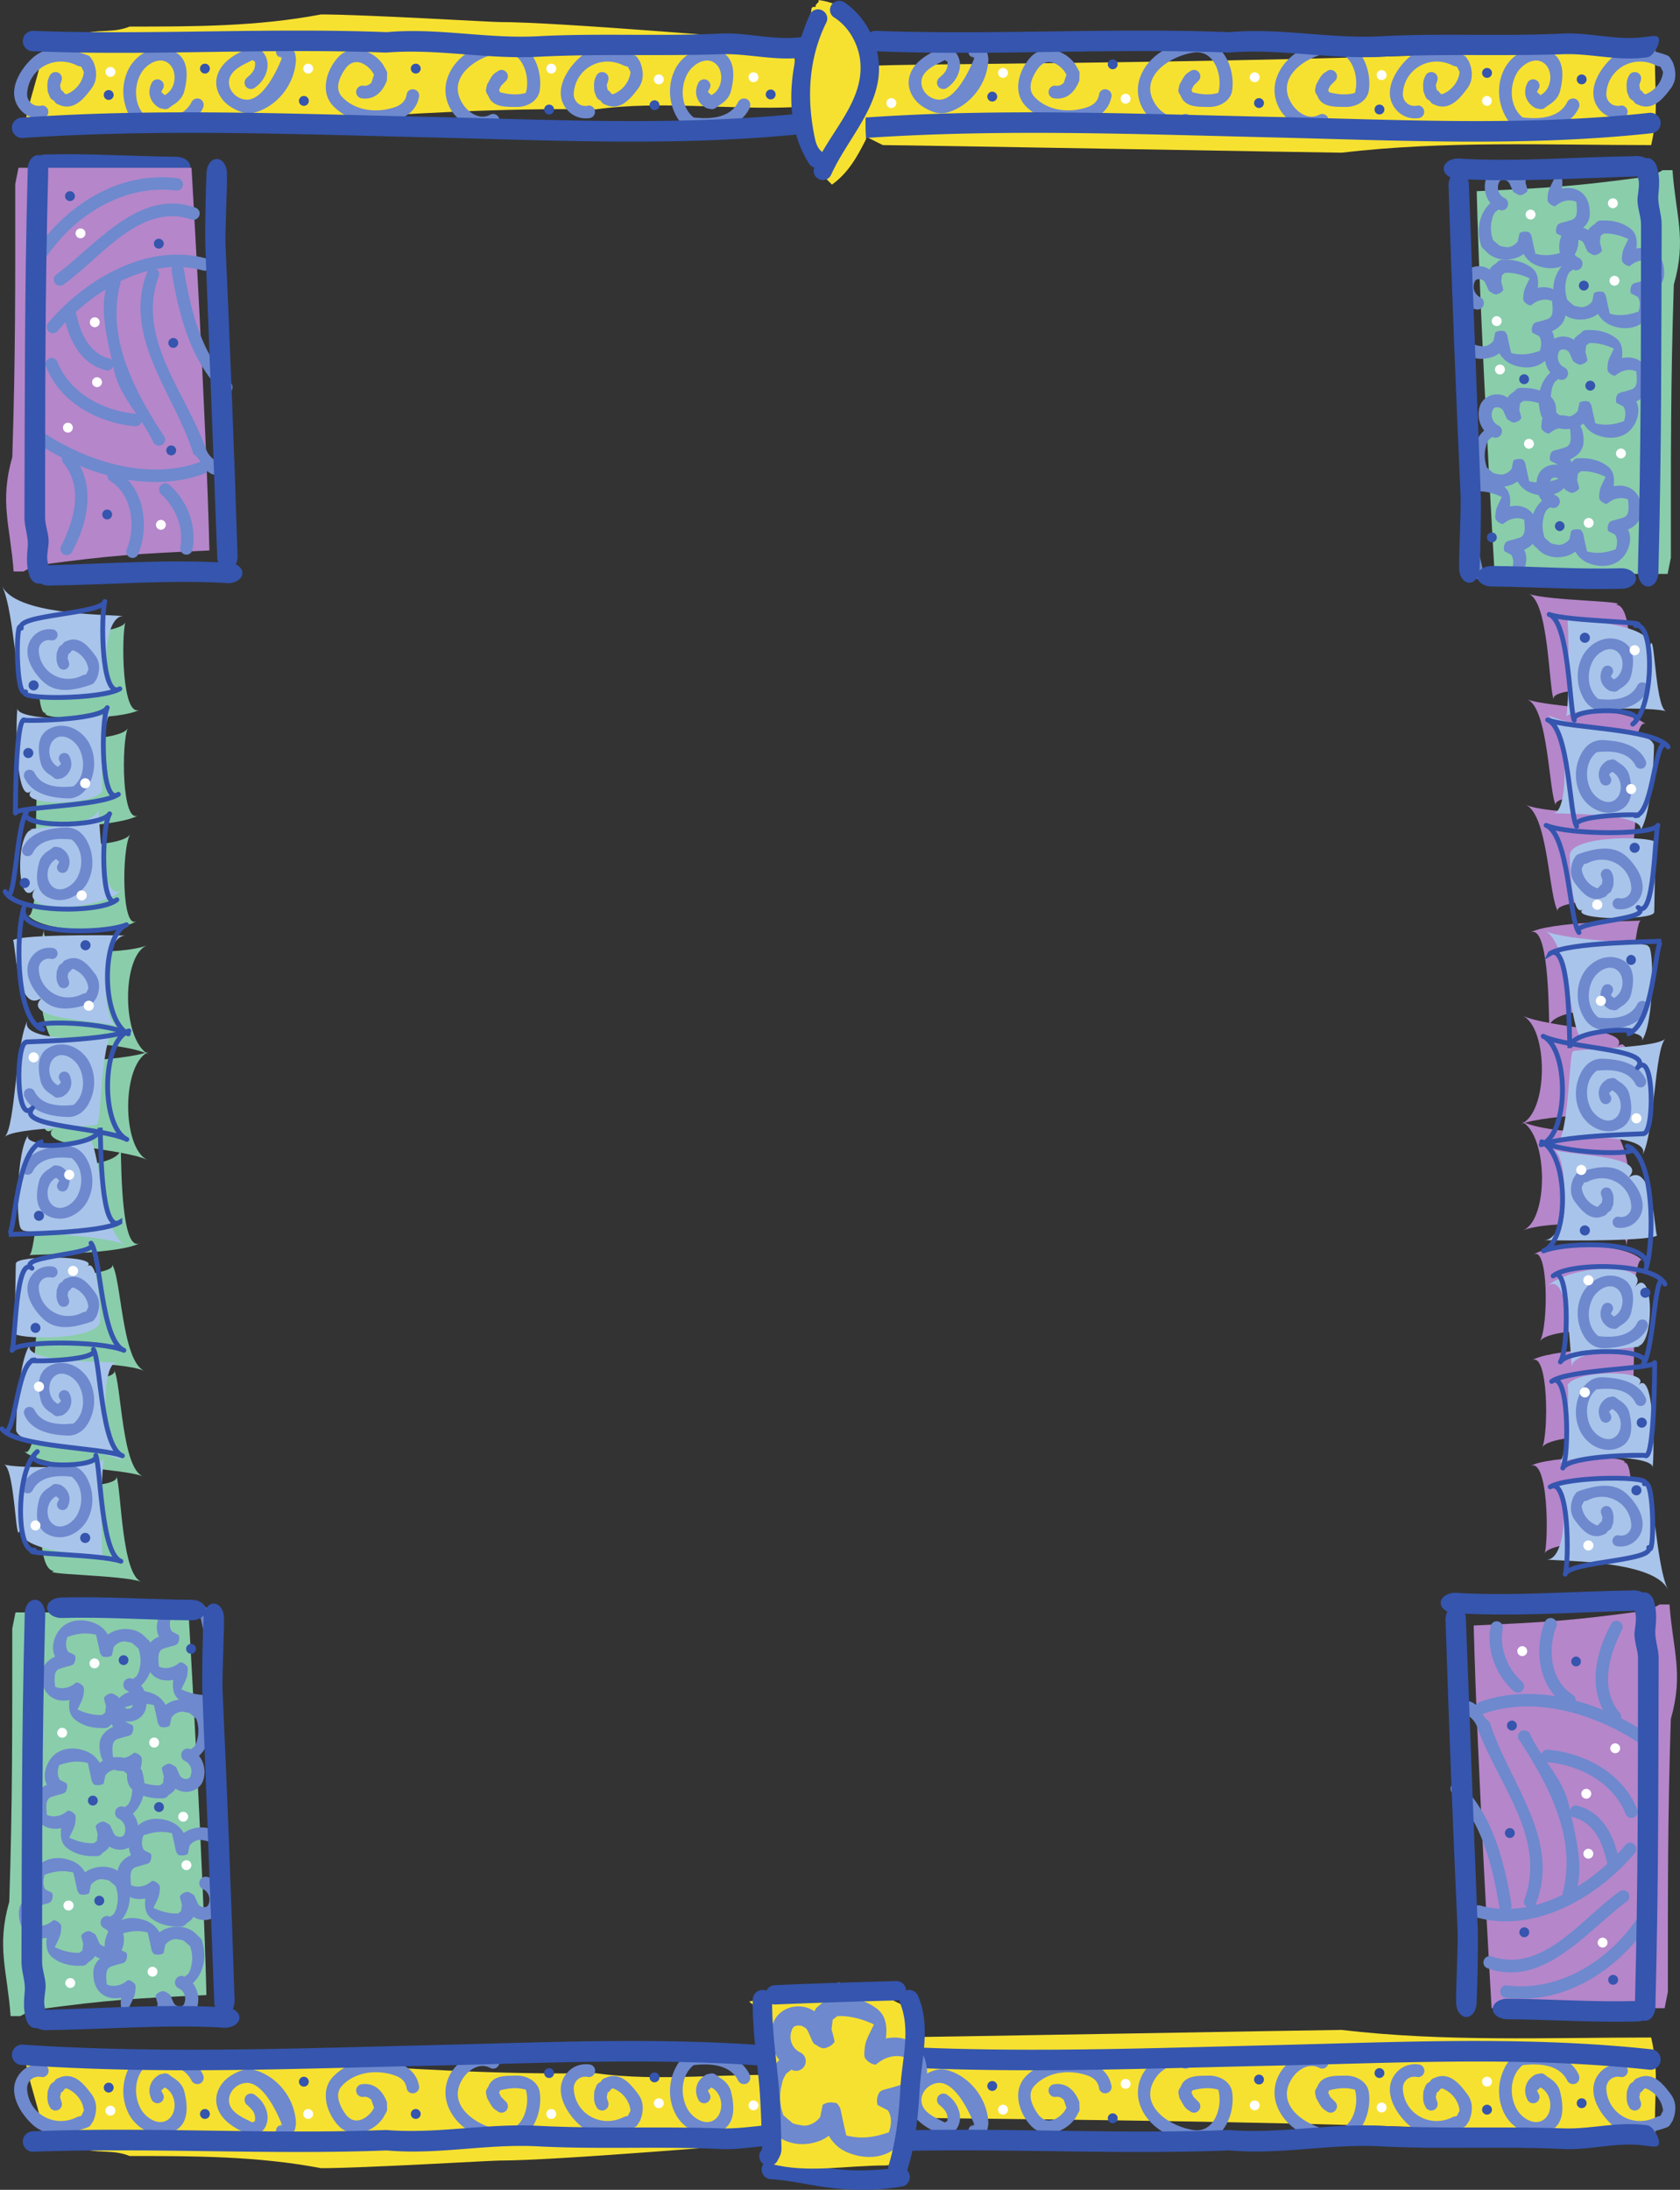<svg xmlns="http://www.w3.org/2000/svg" width="417.505" height="543.885"><rect width="100%" height="100%" fill="#333333" stroke="none"/><path fill="#8acdab" d="M34.891 176.191c-4.718 2.73-4.718-18.488-3.726-21.683-.992 3.195-22.211 3.195-20.762 6.617-1.45-3.422-1.45 17.797 1.063 15.816-2.512 1.98 18.707 1.98 23.425-.75m.266 216.68c-4.984-1.77-4.984-22.988-6.234-26.273 1.25 3.285-19.97 3.285-14.543-.965-5.426 4.25-5.426 25.469-.715 24.465-4.711 1.004 16.508 1.004 21.492 2.773m.738-52.387c-5.722-2.43-5.722-23.644-8.164-26.605 2.442 2.96-18.777 2.96-14.683 6.215-4.094-3.254-4.094 17.96-4.918 20.402.824-2.441 22.043-2.441 27.765-.012"/><path fill="#8acdab" d="M35.524 366.68c-5.351-2.102-5.351-23.32-7.195-26.442 1.844 3.121-19.375 3.121-14.613 2.625-4.762.496-4.762 21.715-8.122 17.13 3.36 4.585 24.579 4.585 29.93 6.687m-.633-58.008c-4.718 2.86-4.718-18.356-4.882-23.488.164 5.132-21.055 5.132-14.125 3.46-6.93 1.672-6.93 22.887-8.633 23.079 1.703-.192 22.922-.192 27.64-3.051"/><path fill="#8acdab" d="M36.63 288.098c-6.457-3.086-6.457-24.305.52-26.942-6.977 2.637-28.196 2.637-25.438 2.785-2.758-.148-2.758 21.07 1.488 16.348-4.246 4.723 16.973 4.723 23.43 7.809"/><path fill="#8acdab" d="M36.997 261.906c-6.824-3.418-6.824-24.636-.442-27.11-6.382 2.474-27.601 2.474-25.511-4.234-2.09 6.708-2.09 27.926 4.695 30.231-6.785-2.305 14.434-2.305 21.258 1.113m-2.844-33.328c-3.98 3.387-3.98-17.828-1.797-21.351-2.183 3.523-23.402 3.523-20.617-.559-2.785 4.082-2.785 25.297-5.348 19.871 2.563 5.426 23.782 5.426 27.762 2.04"/><path fill="#8acdab" d="M34.52 202.387c-4.347 3.058-4.347-18.16-2.761-21.52-1.586 3.36-22.805 3.36-20.688 3.031-2.117.329-2.117 21.547-2.144 23.149.027-1.602 21.246-1.602 25.593-4.66"/><path fill="#a9c4ea" d="M30.548 171.457c-5.485 2.356-5.485-18.863.242-18.445-5.727-.418-26.942-.418-30.258-7.446 3.316 7.028 3.316 28.246 6.344 26.551-3.028 1.696 18.187 1.696 23.672-.66m-4.914 24.383c-.57 4.496-.57-16.723 1.937-18.977-2.508 2.254-23.723 2.254-23.223-1.031-.5 3.285-.5 24.504 3.5 20.547-4 3.957 17.215 3.957 17.786-.54m5.699 24.38c-6.27 6.64-6.27-14.578-6.98-19.504.71 4.926-20.505 4.926-16.196 5.379-4.309-.453-4.309 20.765.664 14.547-4.973 6.218 16.242 6.218 22.512-.422M29 254.8c-3.937-1.421-3.937-22.636 2.34-22.429-6.277-.207-27.492-.207-28.19 1.25.698-1.457.698 19.758 7.66 13.863-6.962 5.895 14.253 5.895 18.19 7.317m-4.913 24.383c.976.718.976-20.5 4.03-22.961-3.054 2.46-24.269 2.46-21.155-2.95-3.114 5.41-3.114 26.63-5.79 29.082 2.676-2.453 23.891-2.453 22.915-3.171"/><path fill="#a9c4ea" d="M31.153 309.184c-6.09-2.758-6.09-23.977-9.125-26.774 3.035 2.797-18.18 2.797-14.758-.805-3.422 3.602-3.422 24.82-1.71 23.68-1.712 1.14 19.503 1.14 25.593 3.899m-6.285 18.761c.195 5.004.195-16.215-3.191-13.41 3.386-2.805-17.829-2.805-17.7-.738-.129-2.067-.129 19.152-.863 17.082.734 2.07 21.95 2.07 21.754-2.934m5.699 34.989c-5.504-3.461-5.504-24.68-1.5-24.547-4.004-.133-25.219-.133-21.277-4.938-3.942 4.805-3.942 26.024-3.703 21.688-.239 4.336 20.976 4.336 26.48 7.797m-4.914 24.382c-.59-1.324-.59-22.543.195-25.078-.785 2.535-22 2.535-24.855 1.477 2.855 1.058 2.855 22.277 4.066 15.683-1.21 6.594 20.004 6.594 20.594 7.918"/><path fill="#6e89ce" d="M23.637 162.773c-1.585-2.136-3.636-4.652-6.554-3.753l-.895.343c-.23.117-.406.29-.55.492l-.192.27-.355.191c-.23.172-.434.375-.551.664l-.434 1.13c-.055 1.097-.23 2.195.406 3.32.262.722 1.067 1.066 1.79.808.722-.261 1.07-1.07.808-1.793-.113-.316-.2-.664-.316-.98l.215-1.047.132-.078c.172-.086.317-.23.434-.406l.164-.243.383-.191c2.023.723 3.64 2.656 3.84 4.852l-.57 1.144-.786.188c-4.996 2.625-10.742-.668-10.976-6.125-.055-1.356 1.156-3.004 3.293-2.485a1.384 1.384 0 1 0 0-2.77c-1.848-.202-3.61.462-4.82 1.934-3.005 3.64-.204 8.461 2.683 11.117 3.148 2.918 7.422 2.11 11.148.926l.895-.316c.23-.086.46-.262.61-.465l.577-.895c.805-1.906.95-4.07-.379-5.832M6.063 193.172c1.801 4.039 6.649 4.988 10.684 5.129 2.324.09 4.25-1.266 5.363-3.461 1.68-3.192 1.695-6.957.172-10.004-1.832-3.656-6.43-5.93-10.29-3.68-2.913 1.719-2.581 5.52-1.847 8.418.36 1.363 1.301 2.336 2.602 3.11l.703.53c.281.24.664.329 1.035.27l.914-.183c1.957-.953 2.953-3.168 1.895-5.38-.254-.702-1.063-1.077-1.77-.823-.734.254-1.11 1.066-.828 1.765.168.309.305.586.473.895l-1.09.976 1.035.274-.797-.61c-2.383-1.3-2.68-4.988-.976-6.644 2.054-1.977 5.12-.027 6.257 2.031 1.602 2.895 1.48 7.219-1.332 9.508-3.273.387-7.886.289-9.687-3.348-.336-.668-1.168-.957-1.871-.644-.668.34-.957 1.172-.645 1.87m-.441 17.474c1.8-4.04 6.648-4.989 10.683-5.13 2.32-.09 4.25 1.266 5.364 3.462 1.68 3.195 1.695 6.957.168 10.003-1.828 3.66-6.426 5.93-10.285 3.68-2.918-1.719-2.583-5.515-1.848-8.414.36-1.367 1.297-2.34 2.601-3.113l.704-.528c.277-.242.66-.328 1.035-.273l.91.184c1.957.953 2.957 3.168 1.898 5.379a1.398 1.398 0 0 1-1.77.828c-.734-.258-1.109-1.067-.827-1.77.168-.308.304-.586.472-.894l-1.086-.977 1.032-.27-.797.606c-2.383 1.305-2.68 4.988-.977 6.648 2.055 1.973 5.121.028 6.258-2.035 1.602-2.894 1.48-7.219-1.336-9.508-3.273-.382-7.883-.285-9.684 3.348-.335.672-1.168.957-1.87.645-.669-.336-.958-1.168-.645-1.871m18.015 31.253c-1.585-2.136-3.636-4.648-6.554-3.753l-.895.343c-.23.117-.406.29-.55.492l-.192.27-.355.191c-.23.176-.434.375-.551.664l-.434 1.13c-.055 1.097-.23 2.195.406 3.32.262.722 1.067 1.07 1.79.808.722-.261 1.07-1.066.808-1.793-.113-.316-.2-.664-.316-.98l.215-1.047.132-.078c.172-.086.317-.23.434-.406l.164-.239.383-.191c2.023.719 3.64 2.656 3.84 4.851l-.57 1.141-.786.188c-4.996 2.625-10.742-.664-10.976-6.125-.055-1.356 1.156-3.004 3.293-2.485a1.384 1.384 0 1 0 0-2.77c-1.848-.202-3.61.462-4.82 1.934-3.005 3.64-.204 8.461 2.683 11.117 3.148 2.918 7.422 2.11 11.148.926l.895-.316c.23-.086.46-.262.61-.461l.577-.899c.805-1.906.95-4.07-.379-5.832M6.063 272.297c1.801 4.039 6.649 4.988 10.684 5.129 2.324.09 4.25-1.266 5.363-3.461 1.68-3.192 1.695-6.957.172-10-1.832-3.66-6.43-5.934-10.29-3.684-2.913 1.719-2.581 5.52-1.847 8.418.36 1.363 1.301 2.34 2.602 3.11l.703.53c.281.24.664.329 1.035.27l.914-.18c1.957-.956 2.953-3.171 1.895-5.378a1.397 1.397 0 0 0-1.77-.828c-.734.254-1.11 1.066-.828 1.765.168.309.305.59.473.895l-1.09.976 1.035.274-.797-.61c-2.383-1.3-2.68-4.984-.976-6.644 2.054-1.977 5.12-.027 6.257 2.035 1.602 2.89 1.48 7.215-1.332 9.504-3.273.387-7.886.289-9.687-3.348-.336-.668-1.168-.957-1.871-.644-.668.34-.957 1.172-.645 1.87m-.441 17.474c1.8-4.04 6.648-4.989 10.683-5.13 2.32-.09 4.25 1.266 5.364 3.462 1.68 3.195 1.695 6.96.168 10.003-1.828 3.66-6.426 5.93-10.285 3.68-2.918-1.719-2.583-5.515-1.848-8.414.36-1.363 1.297-2.34 2.601-3.113l.704-.528c.277-.242.66-.328 1.035-.273l.91.184c1.957.953 2.957 3.168 1.898 5.379a1.398 1.398 0 0 1-1.77.828c-.734-.258-1.109-1.067-.827-1.77.168-.308.304-.586.472-.894l-1.086-.977 1.032-.27-.797.606c-2.383 1.305-2.68 4.988-.977 6.648 2.055 1.973 5.121.028 6.258-2.035 1.602-2.894 1.48-7.218-1.336-9.508-3.273-.382-7.883-.285-9.684 3.348-.335.672-1.168.957-1.87.645-.669-.336-.958-1.168-.645-1.871m18.015 31.253c-1.585-2.136-3.636-4.648-6.554-3.753l-.895.343c-.23.117-.406.29-.55.492l-.192.27-.355.191c-.23.176-.434.38-.551.668l-.434 1.125c-.055 1.098-.23 2.196.406 3.32.262.723 1.067 1.071 1.79.81.722-.259 1.07-1.067.808-1.79-.113-.316-.2-.664-.316-.984l.215-1.047.132-.078a1.18 1.18 0 0 0 .434-.402l.164-.243.383-.191c2.023.719 3.64 2.656 3.84 4.851l-.57 1.141-.786.188c-4.996 2.629-10.742-.664-10.976-6.125-.055-1.356 1.156-3 3.293-2.485a1.384 1.384 0 1 0 0-2.77c-1.848-.202-3.61.462-4.82 1.934-3.005 3.64-.204 8.461 2.683 11.121 3.148 2.914 7.422 2.106 11.148.922l.895-.316c.23-.086.46-.258.61-.461l.577-.899c.805-1.906.95-4.07-.379-5.832M6.063 351.422c1.801 4.039 6.649 4.988 10.684 5.129 2.324.09 4.25-1.266 5.363-3.461 1.68-3.192 1.695-6.957.172-10-1.832-3.66-6.43-5.934-10.29-3.684-2.913 1.723-2.581 5.52-1.847 8.418.36 1.363 1.301 2.34 2.602 3.113l.703.528c.281.238.664.328 1.035.27l.914-.18c1.957-.953 2.953-3.172 1.895-5.38a1.397 1.397 0 0 0-1.77-.827c-.734.257-1.11 1.066-.828 1.77.168.304.305.585.473.89l-1.09.976 1.035.274-.797-.61c-2.383-1.3-2.68-4.984-.976-6.644 2.054-1.977 5.12-.027 6.257 2.035 1.602 2.89 1.48 7.215-1.332 9.508-3.273.383-7.886.285-9.687-3.352-.336-.668-1.168-.957-1.871-.644-.668.34-.957 1.172-.645 1.87m-.441 17.474c1.8-4.036 6.648-4.989 10.683-5.125 2.32-.094 4.25 1.265 5.364 3.46 1.68 3.192 1.695 6.957.168 10-1.828 3.66-6.426 5.934-10.285 3.68-2.918-1.719-2.583-5.515-1.848-8.414.36-1.363 1.297-2.34 2.601-3.113l.704-.528c.277-.242.66-.328 1.035-.27l.91.18c1.957.954 2.957 3.169 1.898 5.38a1.398 1.398 0 0 1-1.77.828c-.734-.258-1.109-1.067-.827-1.77.168-.305.304-.586.472-.89l-1.086-.977 1.032-.274-.797.61c-2.383 1.3-2.68 4.984-.977 6.644 2.055 1.977 5.121.028 6.258-2.035 1.602-2.894 1.48-7.215-1.336-9.508-3.273-.382-7.883-.285-9.684 3.348-.335.672-1.168.957-1.87.645-.669-.336-.958-1.168-.645-1.871"/><path fill="none" stroke="#3555ae" stroke-linecap="round" stroke-linejoin="round" stroke-width="1.203" d="M29.782 171.082c-4.719 2.73-4.719-18.488-3.723-21.684-.996 3.196-22.21 3.196-20.761 6.622-1.45-3.426-1.45 17.792 1.058 15.812-2.508 1.98 18.707 1.98 23.426-.75zm.266 216.684c-4.985-1.774-4.985-22.993-6.235-26.278 1.25 3.285-19.965 3.285-14.539-.96-5.426 4.245-5.426 25.464-.715 24.46-4.71 1.004 16.504 1.004 21.489 2.778zm.738-52.387c-5.723-2.43-5.723-23.649-8.164-26.61 2.441 2.961-18.774 2.961-14.684 6.215-4.09-3.254-4.09 17.965-4.918 20.403.828-2.438 22.043-2.438 27.766-.008zm0 0"/><path fill="none" stroke="#3555ae" stroke-linecap="round" stroke-linejoin="round" stroke-width="1.203" d="M30.415 361.57c-5.352-2.097-5.352-23.316-7.196-26.441 1.844 3.125-19.37 3.125-14.613 2.625-4.758.5-4.758 21.719-8.12 17.129 3.362 4.59 24.577 4.59 29.929 6.687zm0 0"/><path fill="none" stroke="#3555ae" stroke-width="1.203" d="M29.782 303.563c-4.719 2.863-4.719-18.356-4.883-23.489.164 5.133-21.05 5.133-14.125 3.461-6.926 1.672-6.926 22.89-8.629 23.082 1.703-.191 22.918-.191 27.637-3.055zm0 0"/><path fill="none" stroke="#3555ae" stroke-linecap="round" stroke-linejoin="round" stroke-width="1.203" d="M31.524 282.992c-6.46-3.09-6.46-24.308.516-26.941-6.977 2.633-28.192 2.633-25.438 2.785-2.754-.152-2.754 21.066 1.492 16.344-4.246 4.722 16.97 4.722 23.43 7.812zm0 0"/><path fill="none" stroke="#3555ae" stroke-linecap="round" stroke-linejoin="round" stroke-width="1.203" d="M31.891 256.797c-6.828-3.418-6.828-24.633-.445-27.11-6.383 2.477-27.598 2.477-25.512-4.23-2.086 6.707-2.086 27.922 4.696 30.227-6.782-2.305 14.433-2.305 21.261 1.113zm-2.847-33.328c-3.98 3.39-3.98-17.828-1.797-21.348-2.184 3.52-23.399 3.52-20.613-.562-2.786 4.082-2.786 25.3-5.348 19.875 2.562 5.425 23.777 5.425 27.758 2.035zm0 0"/><path fill="none" stroke="#3555ae" stroke-linecap="round" stroke-linejoin="round" stroke-width="1.203" d="M29.415 197.277c-4.352 3.059-4.352-18.16-2.762-21.52-1.59 3.36-22.805 3.36-20.687 3.032-2.118.328-2.118 21.547-2.145 23.149.027-1.602 21.242-1.602 25.594-4.66zm0 0"/><path fill="#3555ae" d="M8.356 171.48c.692 0 1.25-.558 1.25-1.25a1.251 1.251 0 1 0-1.25 1.25m-1.324 16.797a1.25 1.25 0 1 0-1.25-1.25c0 .692.559 1.25 1.25 1.25m-.882 32.27c.687 0 1.25-.563 1.25-1.25a1.251 1.251 0 1 0-1.25 1.25m15.027 15.469a1.251 1.251 0 1 0-.002-2.498 1.251 1.251 0 0 0 .002 2.498M9.684 303.207c.692 0 1.25-.559 1.25-1.25s-.558-1.25-1.25-1.25a1.25 1.25 0 1 0 0 2.5m-.886 27.848c.691 0 1.254-.559 1.254-1.25 0-.688-.563-1.25-1.254-1.25a1.251 1.251 0 0 0 0 2.5m12.379 52.164a1.251 1.251 0 1 0-.003-2.503 1.251 1.251 0 0 0 .003 2.503"/><path fill="#fff" d="M8.798 380.125c.691 0 1.254-.563 1.254-1.25 0-.691-.563-1.254-1.254-1.254a1.253 1.253 0 0 0 0 2.504m.886-34.48a1.25 1.25 0 1 0 0-2.5 1.25 1.25 0 1 0 0 2.5m8.399-28.735a1.251 1.251 0 1 0-.002-2.498 1.251 1.251 0 0 0 .002 2.498m-.883-23.867c.687 0 1.25-.563 1.25-1.254 0-.687-.563-1.25-1.25-1.25a1.251 1.251 0 0 0 0 2.504m-8.844-29.176a1.251 1.251 0 1 0-1.25-1.25c0 .688.563 1.25 1.25 1.25m13.704-12.82c.69 0 1.25-.559 1.25-1.25a1.251 1.251 0 1 0-1.25 1.25m-1.766-27.407a1.25 1.25 0 1 0 0-2.5 1.25 1.25 0 0 0 0 2.5m.883-27.847a1.251 1.251 0 1 0-.003-2.502 1.251 1.251 0 0 0 .003 2.502"/><path fill="#b586ca" d="M380.141 364.18c4.72-2.73 4.72 18.488 3.727 21.683.992-3.195 22.207-3.195 20.758-6.617 1.449 3.422 1.449-17.797-1.059-15.816 2.508-1.98-18.707-1.98-23.426.75m-.261-216.684c4.984 1.774 4.984 22.992 6.234 26.277-1.25-3.285 19.965-3.285 14.54.961 5.425-4.246 5.425-25.464.714-24.46 4.71-1.004-16.504-1.004-21.488-2.778m-.739 52.391c5.72 2.425 5.72 23.644 8.16 26.605-2.44-2.96 18.778-2.96 14.688-6.215 4.09 3.254 4.09-17.965 4.918-20.402-.828 2.438-22.047 2.438-27.766.012"/><path fill="#b586ca" d="M379.509 173.691c5.351 2.102 5.351 23.317 7.199 26.442-1.848-3.125 19.37-3.121 14.613-2.625 4.758-.496 4.758-21.715 8.121-17.13-3.363-4.585-24.582-4.585-29.933-6.687m.632 58.009c4.72-2.864 4.72 18.355 4.887 23.488-.168-5.133 21.05-5.133 14.125-3.461 6.926-1.672 6.926-22.891 8.629-23.082-1.703.19-22.922.19-27.64 3.054"/><path fill="#b586ca" d="M378.403 252.27c6.457 3.09 6.457 24.308-.52 26.945 6.977-2.637 28.196-2.637 25.438-2.79 2.758.153 2.758-21.066-1.488-16.343 4.246-4.723-16.973-4.723-23.43-7.812"/><path fill="#b586ca" d="M378.036 278.465c6.824 3.418 6.824 24.633.441 27.11 6.383-2.477 27.602-2.473 25.512 4.234 2.09-6.707 2.09-27.926-4.691-30.23 6.78 2.304-14.438 2.304-21.262-1.114m2.844 33.328c3.98-3.39 3.98 17.828 1.797 21.348 2.183-3.52 23.402-3.52 20.617.562 2.785-4.082 2.785-25.3 5.347-19.871-2.562-5.43-23.78-5.43-27.761-2.039"/><path fill="#b586ca" d="M380.509 337.984c4.351-3.058 4.351 18.16 2.761 21.52 1.59-3.36 22.805-3.36 20.688-3.031 2.117-.328 2.12-21.547 2.144-23.149-.023 1.602-21.242 1.602-25.593 4.66"/><path fill="#a9c4ea" d="M384.481 368.914c5.485-2.355 5.485 18.86-.242 18.445 5.727.414 26.945.414 30.258 7.446-3.313-7.032-3.313-28.246-6.344-26.551 3.031-1.695-18.187-1.695-23.672.66m4.914-24.383c.57-4.496.57 16.723-1.933 18.977 2.504-2.254 23.722-2.254 23.222 1.035.5-3.29.5-24.508-3.5-20.55 4-3.958-17.218-3.958-17.789.538m-5.695-24.383c6.266-6.636 6.266 14.582 6.98 19.508-.714-4.926 20.504-4.926 16.192-5.379 4.312.453 4.312-20.765-.66-14.547 4.972-6.218-16.246-6.218-22.512.418m2.332-34.578c3.937 1.418 3.934 22.637-2.34 22.43 6.274.207 27.492.207 28.192-1.25-.7 1.457-.696-19.762-7.657-13.867 6.961-5.895-14.258-5.895-18.195-7.313m4.914-24.382c-.977-.72-.977 20.496-4.031 22.96 3.054-2.464 24.273-2.464 21.156 2.95 3.117-5.414 3.117-26.63 5.793-29.082-2.676 2.453-23.895 2.453-22.918 3.172"/><path fill="#a9c4ea" d="M383.88 231.188c6.09 2.757 6.09 23.976 9.125 26.773-3.036-2.797 18.183-2.797 14.757.805 3.426-3.602 3.426-24.82 1.715-23.68 1.711-1.14-19.508-1.14-25.597-3.899m6.285-18.761c-.196-5.004-.196 16.215 3.191 13.41-3.387 2.805 17.832 2.805 17.7.734.132 2.07.132-19.148.863-17.078-.73-2.07-21.95-2.07-21.754 2.934m-5.695-34.992c5.5 3.464 5.5 24.683 1.496 24.55 4.003.133 25.222.133 21.277 4.934 3.945-4.8 3.945-26.02 3.703-21.684.242-4.336-20.977-4.336-26.477-7.8m4.915-24.379c.585 1.324.585 22.539-.196 25.078.781-2.54 22-2.54 24.852-1.477-2.852-1.062-2.852-22.277-4.063-15.683 1.211-6.594-20.008-6.594-20.593-7.918"/><path fill="#6e89ce" d="M391.395 377.598c1.586 2.136 3.637 4.648 6.555 3.754l.894-.344c.23-.117.403-.29.547-.492l.196-.27.355-.191c.23-.176.434-.38.547-.664l.434-1.13c.058-1.097.23-2.195-.403-3.32-.261-.722-1.07-1.07-1.793-.808-.718.258-1.066 1.066-.808 1.789.117.316.203.664.32.984l-.215 1.047-.133.078c-.175.086-.316.23-.433.403l-.164.242-.383.195c-2.024-.723-3.64-2.66-3.844-4.855l.574-1.141.786-.188c4.996-2.628 10.742.665 10.972 6.125.059 1.356-1.156 3.004-3.293 2.485a1.384 1.384 0 0 0 0 2.77c1.848.203 3.61-.462 4.824-1.934 3.004-3.637.204-8.461-2.687-11.117-3.145-2.918-7.422-2.11-11.145-.926l-.898.316a1.42 1.42 0 0 0-.606.465l-.578.895c-.808 1.906-.953 4.07.38 5.832m17.57-30.398c-1.797-4.04-6.645-4.99-10.68-5.13-2.324-.09-4.25 1.266-5.367 3.461-1.676 3.192-1.692 6.957-.168 10 1.832 3.66 6.426 5.934 10.289 3.684 2.914-1.719 2.578-5.52 1.847-8.418-.359-1.363-1.3-2.336-2.601-3.113l-.703-.528a1.289 1.289 0 0 0-1.035-.27l-.914.18c-1.957.954-2.954 3.172-1.895 5.38a1.397 1.397 0 0 0 1.77.827c.734-.257 1.109-1.066.824-1.77-.164-.304-.301-.585-.469-.89l1.086-.976-1.031-.274.797.61c2.382 1.3 2.68 4.988.976 6.644-2.058 1.977-5.125.027-6.258-2.031-1.601-2.895-1.484-7.219 1.332-9.512 3.274-.383 7.887-.281 9.684 3.352.34.668 1.172.957 1.871.644.672-.34.957-1.172.645-1.87m.444-17.473c-1.8 4.039-6.648 4.988-10.683 5.125-2.324.093-4.25-1.266-5.363-3.461-1.68-3.192-1.695-6.957-.168-10 1.828-3.66 6.426-5.93 10.285-3.68 2.918 1.719 2.582 5.516 1.848 8.414-.36 1.363-1.3 2.34-2.602 3.113l-.703.528c-.277.242-.66.328-1.035.273l-.914-.184c-1.957-.953-2.953-3.168-1.89-5.378.25-.707 1.062-1.082 1.765-.829.734.258 1.11 1.067.828 1.77-.168.305-.305.586-.473.89l1.09.981-1.035.27.797-.61c2.383-1.3 2.68-4.984.977-6.644-2.055-1.973-5.122-.028-6.258 2.035-1.602 2.894-1.48 7.215 1.332 9.508 3.273.382 7.886.285 9.687-3.348.336-.672 1.168-.957 1.871-.645.668.336.957 1.168.645 1.872m-18.016-31.254c1.586 2.136 3.637 4.648 6.555 3.754l.894-.348c.23-.113.407-.285.551-.488l.192-.27.355-.195c.23-.172.434-.375.55-.664l.435-1.125c.054-1.098.23-2.196-.407-3.32-.261-.723-1.07-1.07-1.789-.81-.722.259-1.07 1.067-.808 1.79.113.316.199.664.316.984l-.215 1.047-.133.078c-.172.086-.316.23-.433.403l-.164.242-.383.191c-2.02-.722-3.64-2.656-3.84-4.851l.57-1.141.786-.188c4.996-2.628 10.742.665 10.976 6.125.055 1.356-1.156 3-3.293 2.481a1.387 1.387 0 0 0 0 2.773c1.848.204 3.61-.46 4.824-1.933 3-3.64.2-8.461-2.687-11.121-3.149-2.914-7.422-2.106-11.149-.922l-.894.316c-.23.086-.461.262-.606.465l-.578.895c-.808 1.906-.953 4.07.375 5.832m17.575-30.403c-1.801-4.035-6.649-4.984-10.684-5.125-2.324-.093-4.25 1.266-5.363 3.461-1.68 3.192-1.696 6.957-.168 10 1.828 3.66 6.425 5.934 10.285 3.68 2.914-1.715 2.582-5.516 1.847-8.414-.359-1.363-1.3-2.34-2.601-3.113l-.703-.528a1.285 1.285 0 0 0-1.035-.27l-.914.18c-1.957.954-2.954 3.168-1.895 5.38a1.397 1.397 0 0 0 1.77.827c.734-.257 1.109-1.066.828-1.77-.168-.304-.305-.585-.473-.89l1.09-.976-1.035-.274.797.61c2.382 1.3 2.68 4.988.976 6.644-2.055 1.977-5.121.027-6.258-2.031-1.601-2.898-1.48-7.219 1.336-9.512 3.27-.383 7.883-.285 9.684 3.348.336.672 1.168.957 1.871.648.668-.34.957-1.172.644-1.875m.441-17.468c-1.8 4.035-6.644 4.988-10.683 5.125-2.32.093-4.25-1.266-5.363-3.461-1.68-3.192-1.695-6.957-.168-10 1.832-3.66 6.426-5.93 10.29-3.68 2.913 1.719 2.577 5.516 1.843 8.414-.36 1.363-1.297 2.34-2.598 3.113l-.707.528c-.277.238-.66.328-1.031.273l-.914-.184c-1.957-.953-2.953-3.171-1.895-5.378a1.394 1.394 0 0 1 1.766-.829c.734.258 1.113 1.067.828 1.77-.168.305-.3.586-.469.89l1.086.981-1.035.27.797-.61c2.383-1.3 2.684-4.984.977-6.644-2.055-1.973-5.122-.028-6.258 2.035-1.598 2.894-1.48 7.215 1.336 9.508 3.273.382 7.882.285 9.683-3.348.34-.672 1.172-.957 1.871-.648.672.34.957 1.171.645 1.875m-18.016-31.254c1.59 2.136 3.64 4.648 6.555 3.754l.898-.348a1.5 1.5 0 0 0 .547-.488l.196-.27.355-.195c.23-.172.43-.375.547-.664l.434-1.125c.058-1.098.23-2.196-.407-3.32-.258-.723-1.066-1.07-1.789-.81-.722.259-1.07 1.067-.808 1.79.117.316.203.664.316.98l-.21 1.051-.134.078c-.176.086-.32.23-.433.403l-.168.242-.383.191c-2.02-.722-3.637-2.656-3.84-4.851l.57-1.141.786-.188c4.996-2.628 10.746.665 10.976 6.122.059 1.359-1.156 3.003-3.293 2.484a1.387 1.387 0 0 0 0 2.773c1.848.204 3.61-.46 4.824-1.933 3.004-3.64.2-8.465-2.687-11.121-3.149-2.914-7.422-2.11-11.149-.922l-.894.316c-.23.086-.461.262-.606.461l-.578.895c-.808 1.906-.953 4.074.375 5.836m17.575-30.403c-1.801-4.039-6.645-4.984-10.684-5.125-2.32-.093-4.25 1.266-5.363 3.461-1.68 3.192-1.692 6.957-.168 10 1.832 3.66 6.425 5.93 10.289 3.68 2.914-1.715 2.578-5.516 1.847-8.414-.363-1.363-1.3-2.34-2.601-3.113l-.707-.528a1.292 1.292 0 0 0-1.031-.273l-.915.183c-1.957.954-2.953 3.168-1.894 5.38a1.394 1.394 0 0 0 1.766.827c.734-.257 1.109-1.066.828-1.77-.168-.308-.305-.585-.47-.89l1.087-.976-1.035-.274.797.61c2.386 1.3 2.683 4.984.98 6.644-2.059 1.973-5.125.027-6.258-2.035-1.601-2.894-1.484-7.219 1.332-9.508 3.274-.383 7.883-.285 9.684 3.348.34.672 1.168.957 1.871.644.672-.336.957-1.168.644-1.87m.441-17.473c-1.796 4.039-6.644 4.988-10.679 5.129-2.324.09-4.254-1.266-5.367-3.461-1.676-3.192-1.691-6.957-.168-10 1.832-3.66 6.426-5.934 10.29-3.68 2.913 1.719 2.577 5.516 1.847 8.414-.36 1.363-1.301 2.34-2.602 3.113l-.707.528c-.277.238-.66.328-1.031.273l-.914-.184c-1.957-.953-2.953-3.171-1.895-5.378a1.397 1.397 0 0 1 1.77-.829c.734.258 1.11 1.067.824 1.77-.164.305-.3.586-.469.89l1.086.977-1.031.274.797-.61c2.383-1.3 2.68-4.984.976-6.644-2.058-1.973-5.125-.028-6.257 2.03-1.602 2.895-1.485 7.22 1.332 9.513 3.273.382 7.886.285 9.683-3.348.34-.672 1.172-.957 1.871-.648.672.34.957 1.171.645 1.87"/><path fill="none" stroke="#3555ae" stroke-linecap="round" stroke-linejoin="round" stroke-width="1.203" d="M385.25 369.29c4.716-2.731 4.716 18.483 3.723 21.683.993-3.2 22.211-3.2 20.762-6.621 1.45 3.421 1.45-17.793-1.058-15.813 2.507-1.98-18.711-1.98-23.426.75zm-.261-216.685c4.98 1.774 4.98 22.989 6.23 26.274-1.25-3.285 19.97-3.285 14.543.965 5.426-4.25 5.426-25.465.715-24.461 4.711-1.004-16.508-1.004-21.488-2.778zm-.739 52.387c5.72 2.43 5.72 23.649 8.16 26.61-2.44-2.961 18.778-2.961 14.688-6.215 4.09 3.254 4.09-17.965 4.914-20.407-.824 2.442-22.043 2.442-27.761.012zm0 0"/><path fill="none" stroke="#3555ae" stroke-linecap="round" stroke-linejoin="round" stroke-width="1.203" d="M384.618 178.8c5.351 2.098 5.351 23.317 7.195 26.438-1.844-3.12 19.375-3.12 14.614-2.625 4.761-.496 4.761-21.715 8.12-17.125-3.359-4.59-24.578-4.59-29.93-6.687zm0 0"/><path fill="none" stroke="#3555ae" stroke-width="1.203" d="M385.25 236.805c4.72-2.86 4.72 18.36 4.884 23.492-.165-5.133 21.054-5.133 14.125-3.461 6.93-1.672 6.93-22.89 8.632-23.082-1.703.191-22.922.191-27.64 3.05zm0 0"/><path fill="none" stroke="#3555ae" stroke-linecap="round" stroke-linejoin="round" stroke-width="1.203" d="M383.512 257.379c6.457 3.09 6.457 24.305-.52 26.941 6.977-2.636 28.196-2.636 25.438-2.785 2.758.149 2.758-21.066-1.488-16.344 4.246-4.722-16.973-4.722-23.43-7.812zm0 0"/><path fill="none" stroke="#3555ae" stroke-linecap="round" stroke-linejoin="round" stroke-width="1.203" d="M383.141 283.574c6.828 3.414 6.825 24.633.446 27.106 6.379-2.473 27.597-2.473 25.511 4.234 2.086-6.707 2.09-27.926-4.695-30.23 6.785 2.304-14.434 2.304-21.262-1.11zm2.848 33.324c3.977-3.386 3.977 17.832 1.793 21.352 2.184-3.52 23.402-3.52 20.617.559 2.785-4.079 2.785-25.297 5.348-19.872-2.563-5.425-23.781-5.425-27.758-2.039zm-.371 26.196c4.348-3.059 4.348 18.16 2.762 21.515 1.586-3.355 22.804-3.355 20.687-3.027 2.117-.328 2.117-21.547 2.145-23.148-.028 1.601-21.246 1.601-25.594 4.66zm0 0"/><path fill="#3555ae" d="M406.673 368.89a1.251 1.251 0 1 0 .002 2.503 1.251 1.251 0 0 0-.002-2.502M408 352.094a1.25 1.25 0 1 0 0 2.5c.692 0 1.25-.559 1.25-1.25 0-.692-.558-1.25-1.25-1.25m.884-32.27a1.251 1.251 0 1 0 .002 2.503 1.251 1.251 0 0 0-.002-2.503m-15.028-15.472a1.251 1.251 0 1 0 .003 2.502 1.251 1.251 0 0 0-.003-2.502m11.496-67.188a1.251 1.251 0 0 0 0 2.5 1.251 1.251 0 0 0 0-2.5m.883-27.851a1.251 1.251 0 1 0 .002 2.502 1.251 1.251 0 0 0-.002-2.502m-12.375-52.161a1.25 1.25 0 0 0-1.25 1.25 1.251 1.251 0 1 0 1.25-1.25"/><path fill="#fff" d="M406.235 160.246a1.251 1.251 0 1 0 .002 2.502 1.251 1.251 0 0 0-.002-2.502m-.883 34.481c-.691 0-1.25.558-1.25 1.25a1.251 1.251 0 1 0 1.25-1.25m-8.402 28.733c-.688 0-1.25.56-1.25 1.25a1.251 1.251 0 1 0 1.25-1.25m.887 23.868a1.252 1.252 0 0 0 0 2.504c.687 0 1.25-.562 1.25-1.25 0-.691-.563-1.254-1.25-1.254m8.84 29.176c-.692 0-1.25.558-1.25 1.25a1.25 1.25 0 1 0 1.25-1.25m-13.704 12.82a1.25 1.25 0 0 0-1.25 1.25 1.251 1.251 0 1 0 1.25-1.25m1.766 27.406a1.25 1.25 0 1 0 0 2.5 1.25 1.25 0 0 0 0-2.5m-.883 27.848a1.25 1.25 0 1 0 0 2.5c.692 0 1.25-.558 1.25-1.25 0-.691-.558-1.25-1.25-1.25m.883 38.016a1.25 1.25 0 1 0 1.25 1.25c0-.692-.559-1.25-1.25-1.25"/><path fill="#3555ae" d="M12.798 145.422c14.355-.18 28.656-1.418 43.011-.64 1.922.32 3.89-.528 4.348-1.876.453-1.379-.758-2.758-2.73-3.074-15.114-.992-30.579.176-45.79.563-1.972.214-3.335 1.523-3.03 2.902.35 1.379 2.171 2.336 4.19 2.125M11.47 43.457c10.765-.32 21.48.492 32.19.566 2.024 0 3.642-1.132 3.642-2.546 0-1.418-1.618-2.547-3.641-2.547-10.711-.11-21.426-.852-32.192-.567-2.023 0-3.64 1.133-3.64 2.547 0 1.414 1.617 2.547 3.64 2.547"/><path fill="#f7e130" d="M210.34 31.508c-.753-6.793 3.774-9.055 6.04-15.094 0-.754 129.433-.375 195.097-5.66-.758 9.812 1.13 15.473-1.136 25.285-25.657 0-51.32-1.133-76.98 1.887-3.02 0-107.927-1.887-113.966-1.887M5.81 33.773c.753-8.3 4.527-15.847 5.28-24.152 1.512 0 2.266-1.508 3.778-1.508h6.789c3.777-.754 6.793 0 10.57-1.511 15.848 0 31.696 0 47.547-3.016 10.567 0 42.074 1.887 44.34 1.887 14.34 0 62.828 4.148 73.395 4.902v16.227c-15.848.757-33.586-1.696-49.434.566-47.547-.754-94.719 5.852-142.266 6.605"/><path fill="#6e89ce" d="M123.223 31.32c-2.05 1.121-4.492.825-6.738-.199-4.558-2.012-6.867-7.098-5.281-11.754 1.816-5.316 7.23-8.355 12.613-9.379 7.098-1.386 11.16 6.078 10.332 12.383-.363 2.711-3.137 4.227-5.777 4.195-2.41-.066-5.91.23-7-2.707l-.363-.593c-.2-.301-.266-.664-.23-1.028l.265-1.254c.726-1.12 1.152-2.543 2.508-3.168a1.535 1.535 0 0 1 2.21.032 1.573 1.573 0 0 1-.03 2.246c-.4.394-.825.824-1.223 1.222l-.594 1.286-.23-1.02.624 1.418c-.132-.066-.23-.102-.363-.164 2.215.594 4.527.89 6.738.23 1.188-4.226-.957-10.668-5.945-10.039-5.977.762-14.43 6.176-9.477 13.176 1.356 1.883 4.063 3.695 6.637 2.242.793-.36 1.719 0 2.082.793a1.561 1.561 0 0 1-.758 2.082m-72.757-4.574c-2.059 4.613-7.598 5.7-12.211 5.86-2.657.105-4.864-1.446-6.137-3.958-1.918-3.648-1.934-7.953-.191-11.433 2.093-4.184 7.347-6.781 11.761-4.207 3.336 1.965 2.953 6.304 2.114 9.62-.41 1.56-1.485 2.673-2.977 3.56l-.805.601c-.316.273-.754.375-1.18.313l-1.046-.211c-2.235-1.09-3.375-3.621-2.164-6.149.289-.808 1.214-1.234 2.023-.945.836.293 1.266 1.219.945 2.023-.191.348-.347.668-.539 1.02l1.243 1.117-1.184.309.914-.696c2.723-1.488 3.062-5.699 1.117-7.597-2.351-2.258-5.86-.032-7.156 2.324-1.832 3.312-1.695 8.254 1.523 10.871 3.743.441 9.016.328 11.075-3.824.386-.77 1.336-1.094 2.14-.739.766.387 1.094 1.336.735 2.141m53.594-2.426c-.528 2.63-2.598 4.578-5.282 5.403-5.422 1.691-11.703.859-15.84-3.25-3.484-3.45-1.886-8.996 1.078-12.235 3.196-3.523 8.664-1.863 11.192 1.84l.886 1.59c.079.195.133.41.114.64l-.059 1.708c-.937 2.457-2.828 4.816-6.078 4.425-.887-.02-1.605-.754-1.562-1.617.023-.887.753-1.558 1.62-1.562.739.152 1.454-.028 2.16-.723l.759-2.262.199.79-.766-1.301.02.027c-1.528-2.04-4.489-3.762-6.692-.7-1.39 1.977-2.687 4.829-.898 6.864 3.262 3.598 8.742 4.203 13.238 2.648 1.395-.5 2.703-1.359 2.953-3.402a1.557 1.557 0 0 1 2.04-.922 1.552 1.552 0 0 1 .917 2.04M60.403 12.574l1.555-.82c.414-.215.926-.246 1.328-.063l1.016.45c1.703.898 2.41 3 2.144 4.765-.3 1.93-1.406 3.656-3.027 4.801-.625.574-1.63.535-2.239-.098a1.618 1.618 0 0 1 .137-2.265c1.152-1.008 2.332-1.973 2.027-4.063l-.648-.347-.894.464c.039-.027.07-.02.109-.047-2.25 1.083-5.18 2.528-5 5.368.172 2.261 2.215 3.937 4.32 4.039 4.465.18 8.102-8.485 8.852-10.395l-.293-.23c.613 1.746-.809-1.621-.192.129a1.528 1.528 0 0 1-.89-2.043 1.526 1.526 0 0 1 2.039-.887c.656.406 1.289.773 1.945 1.18l.137-.004c.258.222.46.535.523.882l.2 1.157c-.106 5.98-4.305 11.715-10.258 13.406-1.973.566-3.871-.2-5.528-1.152-2.718-1.512-4.617-4.543-3.859-7.688.773-3.215 3.68-5.168 6.496-6.539M295.298 31.32c-2.047 1.121-4.489.825-6.735-.199-4.558-2.012-6.867-7.098-5.285-11.754 1.82-5.316 7.23-8.355 12.613-9.379 7.102-1.386 11.16 6.078 10.336 12.383-.363 2.711-3.136 4.227-5.777 4.195-2.41-.066-5.91.23-7-2.707l-.363-.593c-.2-.301-.266-.664-.23-1.028l.26-1.254c.731-1.12 1.157-2.543 2.513-3.168a1.535 1.535 0 0 1 2.21.032 1.576 1.576 0 0 1-.03 2.246c-.4.394-.829.824-1.223 1.222l-.594 1.286-.234-1.02.629 1.418c-.133-.066-.231-.102-.364-.164 2.215.594 4.524.89 6.735.23 1.191-4.226-.957-10.668-5.942-10.039-5.976.762-14.43 6.176-9.476 13.176 1.355 1.883 4.062 3.695 6.636 2.242.793-.36 1.72 0 2.082.793a1.56 1.56 0 0 1-.761 2.082m-19.161-7c-.527 2.63-2.597 4.578-5.28 5.403-5.423 1.691-11.708.859-15.84-3.25-3.485-3.45-1.887-8.996 1.074-12.235 3.199-3.523 8.668-1.863 11.195 1.84l.887 1.59c.078.195.129.41.113.64l-.059 1.708c-.937 2.457-2.828 4.816-6.078 4.425-.887-.02-1.605-.754-1.562-1.617a1.612 1.612 0 0 1 1.617-1.562c.738.152 1.457-.028 2.164-.723l.758-2.262.199.79-.766-1.301.02.027c-1.531-2.04-4.488-3.762-6.692-.7-1.39 1.977-2.687 4.829-.898 6.864 3.262 3.598 8.738 4.203 13.238 2.648 1.395-.5 2.703-1.359 2.953-3.402a1.554 1.554 0 0 1 2.036-.922 1.554 1.554 0 0 1 .921 2.04m-43.656-11.747 1.551-.82c.418-.215.93-.246 1.332-.063l1.016.45c1.703.898 2.41 3 2.144 4.765-.3 1.93-1.406 3.656-3.027 4.801-.63.574-1.63.535-2.242-.098a1.621 1.621 0 0 1 .136-2.265c1.157-1.008 2.336-1.973 2.032-4.063l-.649-.347-.894.464c.039-.027.07-.02.109-.047-2.25 1.083-5.18 2.528-5 5.368.168 2.261 2.215 3.937 4.32 4.039 4.461.18 8.102-8.485 8.852-10.395l-.293-.23c.613 1.746-.809-1.621-.195.129a1.529 1.529 0 0 1-.887-2.043 1.526 1.526 0 0 1 2.039-.887c.656.406 1.289.773 1.945 1.18l.137-.004c.258.222.46.535.523.882l.196 1.157c-.102 5.98-4.301 11.715-10.254 13.406-1.973.566-3.871-.2-5.528-1.152-2.718-1.512-4.617-4.543-3.859-7.688.774-3.215 3.68-5.168 6.496-6.539M22.747 21.96c-1.813 2.446-4.16 5.317-7.492 4.294l-1.024-.395a1.715 1.715 0 0 1-.629-.562l-.222-.309-.403-.218c-.265-.2-.496-.43-.629-.762l-.496-1.285c-.066-1.258-.265-2.512.461-3.797.297-.828 1.223-1.223 2.047-.926.828.297 1.223 1.223.926 2.047-.133.363-.23.758-.363 1.121l.246 1.2.152.089c.195.098.363.266.492.46l.192.278.437.219c2.313-.824 4.16-3.039 4.39-5.547l-.652-1.305-.898-.214c-5.711-3.004-12.285.761-12.547 7-.066 1.55 1.32 3.433 3.762 2.84a1.587 1.587 0 0 1 0 3.171c-2.113.23-4.125-.53-5.512-2.215-3.433-4.16-.23-9.671 3.07-12.71 3.598-3.336 8.485-2.41 12.747-1.059l1.023.363a1.6 1.6 0 0 1 .691.531l.66 1.024c.926 2.18 1.09 4.652-.43 6.668m163.571 4.785c-2.058 4.613-7.601 5.7-12.215 5.86-2.656.105-4.86-1.446-6.133-3.958-1.917-3.648-1.933-7.953-.19-11.433 2.093-4.184 7.347-6.781 11.76-4.207 3.333 1.965 2.95 6.304 2.114 9.62-.414 1.56-1.488 2.673-2.976 3.56l-.805.601c-.317.273-.754.375-1.18.313l-1.047-.211c-2.238-1.09-3.375-3.621-2.164-6.149.29-.808 1.215-1.234 2.02-.945.84.293 1.27 1.219.945 2.023-.191.348-.344.668-.539 1.02l1.246 1.117-1.184.309.915-.696c2.722-1.488 3.062-5.699 1.117-7.597-2.352-2.258-5.86-.032-7.157 2.324-1.832 3.312-1.695 8.254 1.524 10.871 3.742.441 9.016.328 11.074-3.824.387-.77 1.336-1.094 2.137-.739.77.387 1.094 1.336.738 2.141m-27.719-4.786c-1.816 2.446-4.16 5.317-7.496 4.294l-1.023-.395a1.735 1.735 0 0 1-.625-.562l-.223-.309-.406-.218c-.262-.2-.496-.43-.625-.762l-.496-1.285c-.067-1.258-.266-2.512.46-3.797.298-.828 1.223-1.223 2.048-.926.824.297 1.222 1.223.925 2.047-.132.363-.23.758-.363 1.121l.242 1.2.153.089c.199.098.363.266.496.46l.187.278.442.219c2.308-.824 4.16-3.039 4.39-5.547l-.652-1.305-.898-.214c-5.715-3.004-12.286.761-12.551 7-.063 1.55 1.324 3.433 3.765 2.84a1.587 1.587 0 0 1 0 3.171c-2.113.23-4.125-.53-5.515-2.215-3.434-4.16-.23-9.671 3.074-12.71 3.598-3.336 8.484-2.41 12.746-1.059l1.02.363a1.6 1.6 0 0 1 .695.531l.66 1.024c.926 2.18 1.09 4.652-.43 6.668m170.664 9.359c-2.046 1.121-4.492.825-6.738-.199-4.555-2.012-6.867-7.098-5.281-11.754 1.816-5.316 7.23-8.355 12.613-9.379 7.098-1.386 11.16 6.078 10.336 12.383-.363 2.711-3.14 4.227-5.781 4.195-2.41-.066-5.91.23-7-2.707l-.363-.593c-.196-.301-.262-.664-.23-1.028l.265-1.254c.726-1.12 1.156-2.543 2.508-3.168a1.535 1.535 0 0 1 2.21.032 1.573 1.573 0 0 1-.03 2.246l-1.223 1.222-.594 1.286-.23-1.02.628 1.418c-.132-.066-.234-.102-.363-.164 2.211.594 4.524.89 6.734.23 1.188-4.226-.957-10.668-5.941-10.039-5.98.762-14.43 6.176-9.48 13.176 1.355 1.883 4.062 3.695 6.64 2.242a1.57 1.57 0 0 1 2.078.793 1.561 1.561 0 0 1-.758 2.082m63.094-4.574c-2.058 4.613-7.597 5.7-12.21 5.86-2.657.105-4.864-1.446-6.137-3.958-1.918-3.648-1.934-7.953-.192-11.433 2.094-4.184 7.348-6.781 11.762-4.207 3.332 1.965 2.953 6.304 2.113 9.62-.41 1.56-1.488 2.673-2.976 3.56l-.805.601c-.317.273-.754.375-1.18.313l-1.043-.211c-2.238-1.09-3.379-3.621-2.168-6.149.29-.808 1.215-1.234 2.024-.945.836.293 1.265 1.219.945 2.023-.191.348-.348.668-.54 1.02l1.243 1.117-1.183.309.914-.696c2.722-1.488 3.062-5.699 1.117-7.597-2.352-2.258-5.86-.032-7.156 2.324-1.832 3.312-1.696 8.254 1.523 10.871 3.742.441 9.016.328 11.074-3.824.387-.77 1.336-1.094 2.137-.739.77.387 1.098 1.336.738 2.141m-27.715-4.786c-1.816 2.446-4.164 5.317-7.496 4.294l-1.023-.395a1.715 1.715 0 0 1-.63-.562l-.222-.309-.406-.218c-.262-.2-.492-.43-.625-.762l-.496-1.285c-.066-1.258-.266-2.512.46-3.797.298-.828 1.224-1.223 2.048-.926.828.297 1.222 1.223.926 2.047-.133.363-.231.758-.364 1.121l.246 1.2.153.089c.195.098.363.266.492.46l.191.278.438.219c2.312-.824 4.16-3.039 4.39-5.547l-.652-1.305-.898-.214c-5.711-3.004-12.282.761-12.547 7-.067 1.55 1.32 3.433 3.765 2.84a1.586 1.586 0 0 1 0 3.171c-2.117.23-4.129-.53-5.515-2.215-3.434-4.16-.23-9.671 3.07-12.71 3.598-3.336 8.484-2.41 12.746-1.059l1.024.363c.261.102.527.301.691.531l.66 1.024c.926 2.18 1.09 4.652-.426 6.668m50.563-.001c-1.813 2.446-4.16 5.317-7.492 4.294l-1.024-.395a1.715 1.715 0 0 1-.629-.562l-.222-.309-.403-.218c-.265-.2-.496-.43-.629-.762l-.496-1.285c-.066-1.258-.265-2.512.461-3.797.301-.828 1.223-1.223 2.051-.926.824.297 1.219 1.223.922 2.047-.133.363-.23.758-.363 1.121l.246 1.2.152.089c.2.098.363.266.492.46l.192.278.437.219c2.313-.824 4.16-3.039 4.39-5.547l-.652-1.305-.898-.214c-5.71-3.004-12.285.761-12.547 7-.066 1.55 1.32 3.433 3.762 2.84a1.587 1.587 0 0 1 0 3.171c-2.113.23-4.125-.53-5.512-2.215-3.433-4.16-.23-9.671 3.07-12.71 3.598-3.336 8.485-2.41 12.747-1.059l1.023.363c.262.102.527.301.695.531l.657 1.024c.925 2.18 1.093 4.652-.43 6.668"/><path fill="#3555ae" d="M5.372 29.21c33.68-2.37 67.02-.933 100.77-.19 31.593.671 62.843 2.43 94.398-1a2.596 2.596 0 0 1 2.726 2.406c.07 1.379-.992 2.617-2.406 2.687-31.629 3.395-63.02 1.746-94.719 1-33.644-.812-66.91-2.11-100.484.157a2.548 2.548 0 0 1-2.691-2.407 2.532 2.532 0 0 1 2.406-2.652M8.067 7.656c29.367 1.09 58.707-.828 88.043.332 12.688-1.148 24.883 1.7 37.598 1.012 15.226-.797 29.922.066 45.152-.66 6.926-.36 13.75 1.875 20.742.8 1.38-.077 3.172-.71 3.254.704.082 1.41-1.586 4.304-2.965 4.383-6.992 1.039-13.84-.98-20.738-.766-15.383.523-30.137-.16-45.508.644-12.754.657-24.976-2.082-37.707-1.039-29.195-1.171-58.386.848-87.582-.324a2.56 2.56 0 0 1-2.687-2.398 2.564 2.564 0 0 1 2.398-2.688M214.81 29.21c33.679-2.37 67.015-.933 100.769-.19 31.59.671 62.84 2.43 94.398-1a2.59 2.59 0 0 1 2.723 2.406c.07 1.379-.988 2.617-2.406 2.687-31.625 3.395-63.02 1.746-94.715 1-33.645-.812-66.914-2.11-100.488.157-1.414.07-2.618-.993-2.688-2.407a2.532 2.532 0 0 1 2.406-2.652m2.696-21.555c29.367 1.09 58.703-.828 88.039.332 12.691-1.148 24.883 1.7 37.601 1.012 15.227-.797 29.922.066 45.153-.66 6.925-.36 13.75 1.875 20.742.8 1.375-.077 3.172-.71 3.254.704.078 1.41-1.59 4.304-2.965 4.383-6.992 1.039-13.84-.98-20.738-.766-15.387.523-30.141-.16-45.508.644-12.758.657-24.977-2.082-37.711-1.039-29.195-1.171-58.383.848-87.578-.324a2.558 2.558 0 0 1-2.688-2.398c-.082-1.41 1.02-2.61 2.399-2.688"/><path fill="#f7e130" d="M202.794 41.887c-1.7-2.832-3.965-4.528-3.965-7.926-.563-5.66-.563-11.887-.563-17.547 0-5.094 2.828-9.055 3.395-14.152 0-.567.566-.567 1.133-.567-.567-.562 1.133-1.129.566-1.695 16.98 2.262 10.754 22.64 11.887 34.527-2.266 4.528-4.531 8.493-8.492 11.32"/><path fill="#3555ae" d="M201.188 40.848c-7.074-10.848-4.953-25.801.047-37.215.567-1.133 1.887-1.653 3.02-1.086 1.132.52 1.652 1.84 1.132 2.973-4.48 9.007-5 19.007-2.828 29.054.328 1.414.848 2.692 2.215 3.446a2.309 2.309 0 0 1-.379 3.207 2.31 2.31 0 0 1-3.207-.38"/><path fill="#3555ae" d="M202.415 41.555c3.773-8.82 12.406-16.368 11.367-26.368-.422-4.054-2.734-8.539-6.555-10.894-1.039-.707-1.273-2.125-.52-3.16.708-.992 2.122-1.227 3.16-.52 4.907 3.254 7.974 9.055 8.493 14.668 1.035 10.66-7.594 18.82-11.793 28.067a2.234 2.234 0 0 1-2.973 1.18 2.234 2.234 0 0 1-1.18-2.973M27.016 24.816c.676 0 1.223-.55 1.223-1.226a1.225 1.225 0 1 0-1.223 1.226"/><path fill="#fff" d="M27.442 19.09c.676 0 1.227-.55 1.227-1.227a1.227 1.227 0 1 0-1.227 1.227"/><path fill="#3555ae" d="M50.927 18.27a1.226 1.226 0 1 0 0-2.454c-.676 0-1.223.551-1.223 1.227s.547 1.227 1.223 1.227m24.593 8.02a1.23 1.23 0 0 0 1.227-1.228 1.227 1.227 0 1 0-1.227 1.227m27.797-8.019a1.226 1.226 0 1 0 0-2.454c-.676 0-1.223.551-1.223 1.227s.547 1.227 1.223 1.227m33.149 10.156c.675 0 1.222-.547 1.222-1.227 0-.676-.547-1.222-1.222-1.222a1.224 1.224 0 1 0 0 2.45m26.191-1.072c.68 0 1.227-.546 1.227-1.222a1.225 1.225 0 1 0-1.227 1.223m28.871-2.672c.676 0 1.223-.547 1.223-1.227a1.225 1.225 0 1 0-1.223 1.227m55.062.535a1.225 1.225 0 1 0 0-2.45 1.225 1.225 0 1 0 0 2.45m29.938-8.019a1.225 1.225 0 1 0 0-2.45 1.225 1.225 0 1 0 0 2.45m36.352 9.62c.68 0 1.226-.547 1.226-1.222a1.225 1.225 0 1 0-1.227 1.223m29.938 1.605a1.225 1.225 0 1 0 0-2.45 1.225 1.225 0 1 0 0 2.45m26.731-9.086a1.227 1.227 0 1 0-1.227-1.227c0 .676.55 1.227 1.227 1.227m23.523 1.601c.676 0 1.223-.546 1.223-1.226a1.225 1.225 0 1 0-1.223 1.227"/><path fill="#fff" d="M76.59 18.27c.676 0 1.223-.551 1.223-1.227a1.225 1.225 0 1 0-1.222 1.227m144.875 8.55a1.225 1.225 0 1 0-.005-2.448 1.225 1.225 0 0 0 .005 2.448m27.796-7.48a1.226 1.226 0 1 0 0-2.453c-.675 0-1.222.55-1.222 1.226 0 .676.547 1.227 1.222 1.227m30.473 6.414c.676 0 1.227-.55 1.227-1.227a1.227 1.227 0 1 0-1.227 1.227m32.078-5.348c.676 0 1.223-.547 1.223-1.222a1.224 1.224 0 1 0-1.223 1.223m31.539-.536a1.225 1.225 0 1 0-1.226-1.223c0 .676.55 1.223 1.226 1.223m26.196 6.419a1.228 1.228 0 0 0 0-2.454c-.676 0-1.227.55-1.227 1.226 0 .676.55 1.227 1.227 1.227M136.997 18.27a1.226 1.226 0 1 0 0-2.454c-.676 0-1.223.551-1.223 1.227s.547 1.227 1.223 1.227m26.73 2.671a1.224 1.224 0 1 0 0-2.449c-.675 0-1.222.547-1.222 1.223 0 .68.547 1.226 1.222 1.226m23.523-.535a1.225 1.225 0 1 0-1.226-1.222c0 .675.55 1.222 1.227 1.222M20.79 128.598a1.278 1.278 0 0 0 0-2.555 1.277 1.277 0 0 0 0 2.555"/><path fill="#b586ca" d="M3.786 45.715c0 25.066.078 42.73-.73 67.797-3.235 11.32-.481 17.11.328 28.43h2.425c1.618-.805 2.426-1.618 4.043-1.618 17.79-2.426 24.399-2.797 42.188-3.605-.781-32.828-4.446-95.047-4.446-95.047h-43"/><path fill="#3555ae" d="M26.634 129.008a1.225 1.225 0 1 0 0-2.45 1.225 1.225 0 1 0 0 2.45m15.914-15.914a1.226 1.226 0 1 0 0-2.453 1.226 1.226 0 0 0 0 2.453m.515-26.699a1.225 1.225 0 1 0 0-2.45 1.225 1.225 0 1 0 0 2.45M39.47 61.75a1.225 1.225 0 1 0 0-2.45 1.225 1.225 0 1 0 0 2.45M17.391 49.941a1.225 1.225 0 1 0-1.226-1.222c0 .676.55 1.222 1.226 1.222"/><path fill="#fff" d="M19.958 59.184a1.225 1.225 0 1 0 .003-2.448 1.225 1.225 0 0 0-.003 2.448m3.594 22.078a1.226 1.226 0 1 0 0-2.453 1.226 1.226 0 0 0 0 2.453m.515 14.886a1.225 1.225 0 1 0-.005-2.448 1.225 1.225 0 0 0 .005 2.448m-7.187 11.297a1.225 1.225 0 1 0-.006-2.45 1.225 1.225 0 0 0 .006 2.45m23.101 24.129a1.225 1.225 0 1 0 .003-2.45 1.225 1.225 0 0 0-.003 2.45"/><path fill="#6e89ce" d="M10.606 65.195c7.028-11.215 19.735-19.59 33.309-17.86a1.52 1.52 0 0 0 1.539-1.538 1.52 1.52 0 0 0-1.54-1.54c-14.73-1.831-28.398 7.266-36.003 19.395-.434.723-.145 1.688.578 2.121a1.53 1.53 0 0 0 2.117-.578"/><path fill="#6e89ce" d="M15.915 70.57c9.242-6.593 18.965-20.312 31.625-16.078.77.29 1.683-.098 1.972-.914.336-.77-.097-1.683-.867-1.973-13.957-5.054-24.738 9.29-34.75 16.653-.625.531-.722 1.543-.144 2.168.527.625 1.539.722 2.164.144m-1.571 11.614c8.47-10.012 22.72-18.672 36.098-15.016.82.238 1.688-.29 1.879-1.11a1.578 1.578 0 0 0-1.11-1.874c-14.581-3.946-30.034 5.101-39.273 16.078-.531.672-.386 1.633.239 2.164.675.531 1.636.433 2.167-.242"/><path fill="#6e89ce" d="M42.63 67.25c1.734 10.684 4.718 22.523 12.707 30.18.672.48 1.636.336 2.164-.34.484-.672.34-1.637-.336-2.164-7.219-7.078-9.817-18.149-11.453-27.965-.098-.867-.868-1.492-1.688-1.399-.867.098-1.492.868-1.394 1.688m-5.97.156c-6.495 16.27 6.884 30.614 11.407 45.344 2.504 1.54 2.36 5.68 6.934 5.246.867.145 1.636-.433 1.781-1.3.094-.817-.484-1.637-1.3-1.731-2.216-.098-3.755-1.926-4.333-3.516-4.91-13.91-17.23-27.195-11.793-42.597a1.472 1.472 0 0 0-.625-2.07 1.472 1.472 0 0 0-2.07.624m-9.645 2.028c-2.75 6.902-.191 15.21 1.293 22.332 1.38 6.796 6.84 11.738 9.73 17.941a1.604 1.604 0 0 0 2 .887c.825-.332 1.212-1.227.888-2.004-7.27-11.082-14.434-24.184-11.141-37.766.363-.742.055-1.715-.688-2.078-.746-.363-1.718-.055-2.082.688"/><path fill="#6e89ce" d="M16.028 78.914c1.156 5.516 4.012 11.324 9.914 12.93.77.386 1.672.097 2.086-.672a1.568 1.568 0 0 0-.672-2.086c-5.265-1.254-7.445-6.484-8.441-11.297a1.549 1.549 0 0 0-2.02-.867 1.572 1.572 0 0 0-.867 1.992m-4.555 12.223c3.559 8.922 12.899 13.894 22.141 14.73a1.57 1.57 0 0 0 1.637-1.445c.062-.867-.61-1.57-1.446-1.637-8.152-.738-16.46-5.101-19.574-12.996-.383-.77-1.316-1.09-2.054-.703-.77.383-1.09 1.312-.704 2.05m-3.629 18.036c12.067 8.312 28.786 13.797 43.063 8.406.77-.383 1.059-1.281.707-2.05a1.552 1.552 0 0 0-2.086-.708c-13.285 4.684-28.719-.418-39.887-8.152a1.544 1.544 0 0 0-2.148.355 1.544 1.544 0 0 0 .351 2.149"/><path fill="#6e89ce" d="M15.641 114.883c5.23 6.195 2.73 14.441-.48 20.86-.32.8.031 1.698.836 2.019a1.506 1.506 0 0 0 1.988-.832c3.883-7.254 5.906-16.657.29-23.653a1.526 1.526 0 0 0-2.118-.511 1.524 1.524 0 0 0-.516 2.117m11.746 4.59c5.551 3.465 6.356 11.261 4.141 16.941-.355.77 0 1.703.77 2.024.77.351 1.699 0 2.02-.77 2.89-6.996 1.542-16.461-5.196-20.762a1.555 1.555 0 0 0-2.153.414 1.554 1.554 0 0 0 .418 2.153m12.676 3.273c3.594 3.305 5.68 8.309 4.75 13.188-.16.836.414 1.636 1.25 1.796a1.509 1.509 0 0 0 1.766-1.25c1.12-5.84-1.285-12.128-5.711-16.046-.645-.575-1.637-.512-2.184.129a1.532 1.532 0 0 0 .13 2.183"/><path fill="#3555ae" d="M6.891 41.977c-.816 31.535-.707 54.988-.816 86.523 0 2.477 1.062 5.004.816 7.328-.214 2.172-.355 4.547.282 6.621.425 1.922 1.875 2.93 3.218 2.324 1.309-.656 2.055-2.68 1.594-4.597-.46-1.418-.21-2.781.035-4.703.356-2.426-.812-4.649-.812-6.973.035-31.438-.035-54.734.777-86.168.035-2.023-1.027-3.742-2.441-3.793-1.414-.102-2.617 1.465-2.653 3.438m44.43 1.144c-.21 3.738-.426 14.668-.281 18.406.953 24.211 2.039 53.067 2.957 77.176.215 1.969 1.523 3.336 2.937 2.98 1.38-.3 2.301-2.171 2.086-4.195-.742-23.804-1.863-52.308-2.957-76.164-.18-3.738.422-14.515.352-18.203 0-2.023-1.133-3.64-2.547-3.64-1.414 0-2.547 1.617-2.547 3.64"/><path fill="#fff" d="M397.489 411.844a1.275 1.275 0 0 0 0 2.55 1.275 1.275 0 1 0 0-2.55"/><path fill="#b586ca" d="M414.493 494.723c0-25.067-.074-42.727.734-67.797 3.235-11.32.48-17.11-.328-28.43h-2.426c-1.617.809-2.425 1.617-4.043 1.617-17.789 2.426-24.402 2.801-42.191 3.606.781 32.828 4.445 95.047 4.445 95.047h43"/><path fill="#3555ae" d="M391.65 411.43a1.228 1.228 0 0 0-.001 2.453 1.226 1.226 0 0 0 0-2.453m-15.918 15.918a1.225 1.225 0 1 0 1.227 1.222c0-.675-.551-1.222-1.227-1.222m-.515 26.695c-.676 0-1.223.55-1.223 1.227a1.225 1.225 0 1 0 2.45 0c0-.676-.548-1.227-1.227-1.227m3.597 24.645a1.226 1.226 0 1 0 0 2.453c.676 0 1.223-.551 1.223-1.227s-.547-1.227-1.223-1.227m22.074 11.813a1.225 1.225 0 1 0 1.227 1.223c0-.676-.55-1.223-1.227-1.223"/><path fill="#fff" d="M398.321 481.258a1.225 1.225 0 1 0 .005 2.448 1.225 1.225 0 0 0-.005-2.448m-3.594-22.078a1.225 1.225 0 1 0 1.227 1.222c0-.675-.55-1.222-1.227-1.222m-.511-14.89a1.223 1.223 0 1 0 0 2.448 1.225 1.225 0 0 0 0-2.45m7.187-11.292a1.225 1.225 0 1 0-.002 2.45 1.225 1.225 0 0 0 .002-2.45m-23.105-24.133a1.225 1.225 0 1 0 .005 2.45 1.225 1.225 0 0 0-.005-2.45"/><path fill="#6e89ce" d="M407.677 475.246c-7.028 11.215-19.735 19.59-33.31 17.856-.866 0-1.542.675-1.542 1.539 0 .867.676 1.543 1.543 1.543 14.726 1.828 28.398-7.27 36.004-19.399.43-.722.144-1.683-.578-2.117a1.53 1.53 0 0 0-2.117.578"/><path fill="#6e89ce" d="M402.364 469.871c-9.242 6.594-18.965 20.313-31.621 16.074-.774-.289-1.688.098-1.977.914-.336.774.098 1.688.868 1.977 13.957 5.055 24.742-9.29 34.753-16.656.625-.528.723-1.54.145-2.164-.531-.625-1.543-.723-2.168-.145m1.574-11.617c-8.472 10.012-22.722 18.676-36.101 15.016-.817-.239-1.684.289-1.88 1.109a1.582 1.582 0 0 0 1.11 1.879c14.586 3.945 30.035-5.106 39.277-16.078.528-.672.383-1.637-.242-2.164a1.531 1.531 0 0 0-2.164.238"/><path fill="#6e89ce" d="M375.65 473.191c-1.731-10.683-4.716-22.527-12.708-30.18-.672-.48-1.633-.335-2.164.337-.48.675-.336 1.636.336 2.168 7.219 7.074 9.82 18.144 11.457 27.964.094.868.867 1.493 1.684 1.395.867-.094 1.492-.863 1.394-1.684m5.969-.16c6.5-16.27-6.883-30.613-11.406-45.344-2.504-1.539-2.36-5.675-6.93-5.246-.867-.144-1.637.434-1.781 1.301-.098.817.48 1.637 1.3 1.735 2.215.093 3.754 1.921 4.329 3.511 4.91 13.91 17.234 27.196 11.793 42.598a1.472 1.472 0 0 0 .625 2.07c.773.434 1.687.145 2.07-.625m9.648-2.027c2.75-6.899.192-15.207-1.293-22.328-1.379-6.797-6.84-11.742-9.73-17.946a1.61 1.61 0 0 0-2.004-.882c-.824.332-1.21 1.226-.887 2 7.27 11.086 14.438 24.183 11.14 37.765-.362.742-.054 1.719.692 2.082.743.364 1.72.055 2.082-.691"/><path fill="#6e89ce" d="M402.25 461.527c-1.152-5.52-4.007-11.328-9.913-12.93-.77-.386-1.668-.097-2.086.673a1.573 1.573 0 0 0 .676 2.085c5.261 1.25 7.44 6.48 8.437 11.297a1.544 1.544 0 0 0 2.02.864 1.562 1.562 0 0 0 .867-1.989m4.559-12.227c-3.563-8.917-12.9-13.894-22.141-14.73a1.57 1.57 0 0 0-1.637 1.446c-.066.867.61 1.574 1.445 1.636 8.149.739 16.461 5.102 19.57 12.996.387.77 1.317 1.09 2.055.707.77-.386 1.094-1.316.707-2.054m3.625-18.031c-12.062-8.313-28.78-13.801-43.062-8.41-.77.386-1.059 1.285-.707 2.054a1.56 1.56 0 0 0 2.086.707c13.285-4.687 28.722.418 39.886 8.149a1.545 1.545 0 0 0 2.153-.352 1.544 1.544 0 0 0-.356-2.148"/><path fill="#6e89ce" d="M402.637 425.555c-5.23-6.192-2.726-14.438.48-20.856.325-.804-.03-1.703-.831-2.023a1.507 1.507 0 0 0-1.988.836c-3.883 7.25-5.907 16.652-.293 23.648a1.528 1.528 0 0 0 2.12.516 1.527 1.527 0 0 0 .512-2.121m-11.742-4.586c-5.554-3.469-6.355-11.266-4.14-16.946.351-.77 0-1.699-.77-2.02-.77-.355-1.703 0-2.023.77-2.887 6.997-1.54 16.461 5.199 20.762.707.48 1.668.29 2.148-.418a1.547 1.547 0 0 0-.414-2.148m-12.675-3.274c-3.594-3.304-5.68-8.312-4.75-13.191.16-.832-.418-1.633-1.25-1.797a1.509 1.509 0 0 0-1.766 1.254c-1.125 5.84 1.281 12.129 5.71 16.043.641.578 1.638.512 2.184-.129a1.534 1.534 0 0 0-.129-2.18"/><path fill="#3555ae" d="M411.391 498.465c.813-31.54.707-54.988.813-86.524 0-2.476-1.063-5.003-.813-7.328.211-2.175.352-4.55-.285-6.62-.422-1.923-1.875-2.934-3.219-2.325-1.308.656-2.05 2.676-1.59 4.598.458 1.414.212 2.78-.038 4.699-.352 2.426.816 4.648.816 6.976-.035 31.434.035 54.735-.781 86.168-.036 2.024 1.027 3.743 2.441 3.793 1.418.102 2.617-1.468 2.656-3.437"/><path fill="#3555ae" d="M405.481 395.02c-14.351.175-28.656 1.414-43.008.636-1.921-.32-3.89.531-4.347 1.875-.453 1.38.758 2.758 2.73 3.078 15.11.989 30.578-.175 45.79-.566 1.968-.211 3.335-1.52 3.03-2.902-.351-1.38-2.171-2.332-4.195-2.121m1.332 101.964c-10.765.317-21.48-.496-32.195-.566-2.02 0-3.64 1.133-3.64 2.547 0 1.414 1.616 2.547 3.64 2.547 10.715.105 21.43.847 32.195.566 2.02 0 3.637-1.133 3.637-2.547 0-1.414-1.617-2.547-3.637-2.547"/><path fill="#3555ae" d="M366.958 497.32c.215-3.742.426-14.668.285-18.41-.957-24.207-2.04-53.066-2.961-77.172-.211-1.972-1.52-3.336-2.934-2.984-1.382.305-2.3 2.176-2.09 4.195.743 23.805 1.864 52.309 2.961 76.164.176 3.739-.425 14.516-.355 18.207 0 2.02 1.133 3.637 2.547 3.637 1.414 0 2.547-1.617 2.547-3.637"/><path fill="#8acdab" d="M415.239 138.496c0-25.07-.078-42.73.73-67.8 3.235-11.321.481-17.11-.328-28.43h-2.425c-1.614.808-2.426 1.617-4.043 1.617-17.79 2.426-24.399 2.797-42.188 3.605.781 32.828 4.445 95.051 4.445 95.051h42.997"/><path fill="#6e89ce" d="M364.333 120.05c.226-.152.453-.327.683-.48l.227-.277c.3-.305.734-.48 1.16-.48h1.164c2.25.05 4.422.656 6.215 2.046 2.125 1.668 1.543 4.625 1.086 6.95l-.023.582-2.602-1.34.86-.555c2.046-.96 4.495-1.316 6.492-.078 2.074 1.316 2.554 3.59 2.527 5.688-.05 3.007-2.93 4.699-5.684 5.128l-.582.18.254-2.984.805.43c3.21 1.566 2.808 5.484 1.012 8.035-2.223 3.132-6.418 3.21-9.477 1.746-2.246-1.09-3.46-3.336-3.766-5.688l-.148-.453 3.133-.152-.102.504c-.453 2.503-1.195 3.378-3.418 3.859l-.285-2.496c1.945-.074.52-1.54.469-1.488a4.324 4.324 0 0 1-.078.074c.23-1.063.23-1.063.406-1.946.86-.554 1.719-.406 2.324-.277.48.43.656 1.012.656 1.012.332 1.59.332 1.59.961 4.371 3.008.809 5.485.023 7.102-.504.91-2.453-.176-3.691-.176-3.691l-1.668-.86c-.328-.96.074-1.77.278-2.148.328-.3.757-.43.757-.43 1.364-.351 1.364-.351 2.578-.73 1.692-.485 1.516-2.176 1.313-4.528-2.2-.957-4.195.332-4.195.332-.38.227-.38.227-1.086.758-1.012-.129-1.567-.836-1.793-1.137-.102-.378-.102-.734-.102-.734.153-1.894.153-1.894 1.617-4.851-3.336-1.594-5.812-1.391-5.812-1.391h.027-1.062l1.16-.48c-.453.48-.453.48-.504.503a.341.341 0 0 0-.05.078l-1.087.809.48-.707c-.226 2.02-.226 2.02-.253 1.973a.28.28 0 0 0-.024-.102c.38 1.34.38 1.34.555 2.195-.582.86-1.441 1.04-1.844 1.114a2.705 2.705 0 0 1-.785-.278l.305-7.101"/><path fill="#6e89ce" d="M372.016 106.559c-.43-.075-.859-.153-1.289-.227l.328-.125a1.713 1.713 0 0 0-1.492.176l-.86.656c-2.573 2.477-3.284 6.316-2.347 9.703l.125.582c.078.328.254.633.508.86l.707.632c1.617 1.868 4.27 2.5 6.719 1.946 2.226-.48 4.12-1.871 4.574-4.371l.102-.508-3.133.152.152.453c.3 2.352 1.516 4.602 3.766 5.688 3.058 1.465 7.25 1.39 9.476-1.742 1.793-2.551 2.196-6.47-1.011-8.036l-.809-.43-.254 2.981.582-.176c2.754-.43 5.637-2.125 5.688-5.132.023-2.094-.457-4.371-2.528-5.684-1.996-1.238-4.449-.887-6.496.074l-.86.559 2.606 1.34.024-.582c.453-2.325 1.035-5.282-1.086-6.95-1.797-1.39-3.969-1.996-6.219-2.046h-1.16c-.43 0-.86.175-1.164.48l-.227.277c-.226.153-.453.328-.683.48l-.528.454a1.47 1.47 0 0 0-.48.684l-.078.355c-.785 1.035-.73 2.273-.203 3.61l.304 1.113 2.403-1.871-.532-.329.657.809-.227-.555c-.203-.43-.379-.832-.582-1.261l-.91-1.29c-.203-.226-.43-.43-.73-.53l-.18-.028c-2.45-1.64-5.989-.656-6.899 2.125-.91 2.805.176 6.293 3.133 7.656.785.43 1.77.102 2.176-.683.402-.809.097-1.766-.684-2.172-1.34-.606-2.172-2.274-1.363-3.992.227-.48.809-.61 1.516-.48l1.16.581-.73-.531.581.707.707 1.594s.125.328.352.629c.305.175.305.175.836.507 0 0 .351.2.781.278.406-.078 1.266-.254 1.844-1.113-.176-.86-.176-.86-.555-2.2 0 0 .027.051.027.102.024.05.024.05.25-1.969l-.48.707 1.09-.808s.023-.051.047-.079c.05-.023.05-.023.508-.503l-1.165.48h1.063-.027s2.48-.203 5.812 1.39c-1.465 2.954-1.465 2.954-1.617 4.852 0 0 0 .352.102.73.23.305.785 1.012 1.793 1.137.71-.527.71-.527 1.09-.757 0 0 1.995-1.29 4.195-.329.199 2.352.379 4.043-1.317 4.524-1.21.379-1.21.379-2.578.734 0 0-.426.125-.758.43-.199.379-.605 1.187-.277 2.148.785.403.785.403 1.668.86 0 0 1.086 1.238.176 3.687-1.617.531-4.094 1.313-7.098.508-.633-2.781-.633-2.781-.96-4.375 0 0-.177-.578-.657-1.012-.61-.125-1.469-.277-2.328.282-.176.882-.176.882-.403 1.945 0 0 .051-.05.075-.078.05-.047-.832 1.543-2.778 1.62-1.593-.253-1.922-.331-2.199-.683-.305-.226-.305-.226-1.644-1.418l.507.836-.277-.96s-.71-2.02-.203-4.243c.312-1.367.16-.937.781-2.176 0 0 3.516-2.804 2.277-1.238-1.265 1.594 1.086-.226.657-1.16l-.86-.281"/><path fill="#6e89ce" d="M388.446 92.184c-.43-.075-.86-.153-1.289-.227l.328-.125a1.713 1.713 0 0 0-1.492.176l-.86.656c-2.574 2.477-3.28 6.316-2.347 9.703l.125.582c.078.328.254.633.504.86l.71.632c1.618 1.868 4.27 2.5 6.723 1.946 2.223-.48 4.118-1.871 4.57-4.371l.102-.508-3.133.152.153.453c.3 2.352 1.515 4.602 3.765 5.688 3.059 1.465 7.254 1.39 9.477-1.742 1.793-2.555 2.2-6.47-1.012-8.04l-.808-.425-.254 2.98.582-.176c2.754-.43 5.637-2.125 5.687-5.132.024-2.098-.457-4.371-2.527-5.684-2-1.238-4.45-.887-6.496.074l-.86.559 2.602 1.336.027-.578c.454-2.328 1.036-5.286-1.086-6.95-1.796-1.39-3.968-2-6.218-2.046h-1.16c-.43 0-.86.175-1.164.48l-.227.277c-.227.153-.457.328-.684.48l-.53.454a1.459 1.459 0 0 0-.481.684l-.075.351c-.78 1.035-.73 2.274-.203 3.613l.305 1.114 2.402-1.871-.53-.329.655.809-.226-.555c-.203-.43-.38-.836-.582-1.265l-.91-1.29c-.204-.226-.43-.425-.735-.527l-.176-.027c-2.449-1.64-5.988-.656-6.898 2.125-.91 2.805.176 6.29 3.133 7.656.785.43 1.77.102 2.172-.683.406-.809.101-1.77-.68-2.172-1.34-.61-2.172-2.278-1.367-3.992.23-.48.812-.61 1.52-.48l1.16.577-.731-.527.582.707.707 1.59s.125.328.352.633c.304.175.304.175.836.504 0 0 .351.203.78.28.407-.077 1.263-.253 1.845-1.113-.176-.859-.176-.859-.555-2.199 0 0 .027.051.027.102.024.05.024.05.25-1.969l-.48.707 1.086-.812s.027-.047.054-.075c.047-.023.047-.023.504-.503l-1.164.48h1.063-.024s2.473-.203 5.809 1.387c-1.465 2.957-1.465 2.957-1.617 4.851 0 0 0 .356.101.735.227.304.785 1.011 1.797 1.136.707-.53.707-.53 1.086-.757 0 0 1.996-1.29 4.195-.329.2 2.352.38 4.043-1.316 4.524-1.21.379-1.21.379-2.578.73 0 0-.43.13-.758.434-.203.379-.605 1.187-.277 2.144.785.407.785.407 1.668.86 0 0 1.086 1.238.18 3.691-1.622.531-4.098 1.313-7.106.504-.629-2.777-.629-2.777-.957-4.37 0 0-.18-.583-.66-1.013-.606-.125-1.465-.277-2.32.278-.18.886-.18.886-.407 1.949 0 0 .051-.05.074-.078.051-.051-.832 1.543-2.777 1.617-1.594-.25-1.922-.328-2.2-.684-.304-.226-.304-.226-1.644-1.414l.508.836-.277-.96s-.711-2.02-.203-4.247c.312-1.363.16-.933.78-2.172 0 0 3.513-2.804 2.278-1.238-1.265 1.59 1.086-.226.656-1.164l-.859-.277m-2.055 31.832c-.43-.075-.859-.153-1.289-.227l.328-.125a1.705 1.705 0 0 0-1.488.176l-.86.656c-2.577 2.477-3.284 6.317-2.35 9.703l.124.582c.078.328.254.633.508.86l.707.632c1.617 1.868 4.27 2.5 6.723 1.946 2.222-.48 4.117-1.871 4.574-4.371l.098-.508-3.133.152.152.453c.305 2.352 1.516 4.602 3.766 5.688 3.058 1.465 7.254 1.39 9.476-1.742 1.793-2.555 2.2-6.47-1.011-8.04l-.81-.425-.253 2.98.582-.176c2.754-.43 5.637-2.125 5.688-5.132.023-2.098-.457-4.371-2.528-5.684-1.996-1.238-4.449-.887-6.496.074l-.86.559 2.606 1.336.024-.578c.457-2.328 1.035-5.282-1.086-6.95-1.793-1.39-3.97-1.996-6.215-2.046h-1.164c-.43 0-.86.175-1.164.48l-.227.277c-.226.153-.453.329-.683.48l-.528.454a1.45 1.45 0 0 0-.48.684l-.078.351c-.782 1.035-.73 2.274-.203 3.613l.304 1.114 2.403-1.871-.532-.329.657.81-.227-.556c-.203-.43-.379-.836-.582-1.265l-.91-1.285c-.203-.23-.43-.43-.73-.532l-.18-.027c-2.45-1.64-5.989-.656-6.899 2.125-.91 2.805.18 6.29 3.137 7.656.781.43 1.766.102 2.172-.683.402-.809.101-1.77-.684-2.172-1.34-.61-2.172-2.277-1.363-3.992.227-.48.809-.61 1.516-.48l1.16.577-.73-.527.581.707.707 1.59s.125.328.352.633c.305.175.305.175.836.504 0 0 .355.203.781.28.406-.077 1.266-.253 1.848-1.112-.18-.86-.18-.86-.559-2.2 0 0 .027.051.027.102.024.05.024.05.25-1.969l-.476.703 1.086-.808s.023-.047.05-.075c.048-.023.048-.023.505-.503l-1.165.48h1.063-.023s2.476-.203 5.812 1.387c-1.469 2.957-1.469 2.957-1.617 4.851 0 0 0 .356.098.735.23.304.785 1.011 1.796 1.136.707-.53.707-.53 1.086-.757 0 0 1.996-1.29 4.196-.329.203 2.352.379 4.043-1.317 4.524-1.21.379-1.21.379-2.574.73 0 0-.43.13-.758.434-.203.379-.61 1.187-.281 2.144.785.407.785.407 1.668.86 0 0 1.086 1.238.18 3.691-1.621.531-4.094 1.313-7.102.504-.633-2.777-.633-2.777-.96-4.371 0 0-.177-.582-.657-1.012-.61-.125-1.465-.277-2.324.278-.18.886-.18.886-.407 1.949 0 0 .051-.05.075-.078.054-.051-.832 1.543-2.778 1.617-1.594-.25-1.922-.328-2.199-.68-.3-.23-.3-.23-1.645-1.418l.508.836-.277-.96s-.711-2.02-.203-4.247c.312-1.363.16-.933.785-2.172 0 0 3.512-2.804 2.273-1.238-1.265 1.59 1.086-.226.657-1.164l-.86-.277"/><path fill="#6e89ce" d="M367.524 74.727c-.43-.075-.86-.153-1.289-.227l.328-.125a1.713 1.713 0 0 0-1.492.176l-.86.656c-2.577 2.477-3.284 6.316-2.347 9.707l.125.578c.078.328.254.633.504.86l.71.632c1.618 1.868 4.27 2.5 6.72 1.946 2.226-.48 4.12-1.871 4.574-4.371l.101-.508-3.132.152.152.453c.3 2.352 1.516 4.602 3.766 5.688 3.058 1.465 7.25 1.39 9.476-1.742 1.793-2.555 2.2-6.47-1.012-8.036l-.808-.43-.254 2.981.582-.176c2.754-.43 5.633-2.125 5.684-5.132.027-2.094-.454-4.372-2.524-5.684-1.996-1.238-4.45-.887-6.496.074l-.86.559 2.602 1.34.027-.582c.454-2.325 1.036-5.282-1.085-6.95-1.797-1.39-3.97-1.996-6.22-2.046h-1.16c-.43 0-.859.175-1.163.48l-.227.277c-.227.153-.453.328-.684.48l-.53.454c-.227.18-.38.406-.481.684l-.075.351c-.78 1.04-.73 2.277-.203 3.613l.305 1.114 2.398-1.871-.527-.329.656.809-.226-.555c-.203-.43-.38-.836-.582-1.261l-.91-1.29c-.203-.23-.43-.43-.735-.53l-.176-.028c-2.449-1.64-5.988-.656-6.898 2.125-.91 2.805.176 6.293 3.133 7.656.785.43 1.77.102 2.172-.683.406-.809.101-1.77-.68-2.172-1.34-.606-2.172-2.274-1.367-3.992.23-.48.812-.606 1.52-.48l1.16.577-.73-.527.577.707.711 1.594s.125.328.352.629c.304.175.304.175.836.507 0 0 .351.2.78.278.407-.078 1.267-.254 1.845-1.114-.176-.859-.176-.859-.555-2.199 0 0 .027.051.027.102.024.05.024.05.25-1.969l-.48.707 1.086-.809s.027-.05.05-.078c.051-.023.051-.023.508-.504l-1.164.481h1.063-.024s2.477-.203 5.809 1.39c-1.465 2.954-1.465 2.954-1.617 4.852 0 0 0 .352.101.73.227.305.786 1.012 1.797 1.137.707-.527.707-.527 1.086-.757 0 0 1.996-1.29 4.192-.329.203 2.352.382 4.043-1.313 4.524-1.21.379-1.21.379-2.578.734 0 0-.43.125-.758.43-.2.379-.605 1.187-.277 2.148.785.403.785.403 1.668.86 0 0 1.086 1.238.176 3.687-1.618.531-4.094 1.313-7.102.504-.629-2.777-.629-2.777-.957-4.371 0 0-.18-.578-.66-1.012-.606-.125-1.465-.277-2.324.282-.176.882-.176.882-.403 1.945 0 0 .051-.05.074-.078.051-.047-.832 1.543-2.777 1.617-1.594-.25-1.922-.328-2.2-.68-.304-.226-.304-.226-1.644-1.418l.508.836-.277-.96s-.711-2.02-.203-4.243c.312-1.367.16-.937.78-2.176 0 0 3.517-2.804 2.278-1.238-1.265 1.594 1.086-.227.657-1.16l-.86-.281"/><path fill="#6e89ce" d="M392.04 64.973c-.43-.075-.86-.153-1.29-.227l.329-.125a1.713 1.713 0 0 0-1.492.176l-.856.656c-2.578 2.477-3.285 6.317-2.351 9.703l.125.582c.078.328.254.633.504.86l.71.629c1.618 1.87 4.27 2.503 6.723 1.949 2.223-.48 4.117-1.871 4.574-4.371l.098-.508-3.133.152.152.453c.305 2.352 1.516 4.602 3.766 5.688 3.055 1.465 7.25 1.39 9.477-1.742 1.793-2.555 2.199-6.473-1.012-8.04l-.809-.43-.254 2.985.582-.18c2.754-.425 5.637-2.12 5.688-5.128.023-2.098-.457-4.371-2.527-5.684-1.996-1.238-4.45-.887-6.496.074l-.86.555 2.602 1.34.027-.578c.453-2.328 1.035-5.285-1.086-6.953-1.793-1.387-3.969-1.997-6.215-2.043h-1.164c-.43 0-.86.175-1.164.48l-.226.277c-.227.149-.457.329-.684.48l-.531.454a1.425 1.425 0 0 0-.477.684l-.078.351c-.781 1.035-.734 2.274-.203 3.613l.305 1.114 2.402-1.871-.531-.328.656.808-.227-.555c-.203-.43-.378-.836-.582-1.265l-.91-1.29c-.203-.226-.43-.429-.734-.53l-.176-.024c-2.45-1.64-5.988-.656-6.898 2.125-.91 2.805.18 6.29 3.133 7.656.785.43 1.77.102 2.175-.683.403-.809.098-1.77-.683-2.172-1.34-.61-2.172-2.277-1.367-3.992.23-.485.812-.61 1.52-.485l1.16.582-.731-.527.578.707.71 1.59s.126.328.352.633c.305.175.305.175.836.504 0 0 .352.203.782.28.406-.077 1.265-.253 1.847-1.112-.18-.86-.18-.86-.558-2.2 0 0 .027.051.027.102.023.05.023.05.25-1.973l-.477.707 1.086-.808s.024-.047.051-.075c.047-.023.047-.023.504-.503l-1.164.48h1.062-.023s2.473-.203 5.809 1.387c-1.465 2.957-1.465 2.957-1.614 4.851 0 0 0 .356.098.735.227.304.785 1.011 1.797 1.136.707-.53.707-.53 1.086-.757 0 0 1.996-1.29 4.195-.329.2 2.352.38 4.043-1.316 4.524-1.211.379-1.211.379-2.578.73 0 0-.43.13-.758.434-.2.379-.606 1.184-.278 2.144.786.407.786.407 1.668.86 0 0 1.086 1.238.176 3.691-1.617.532-4.09 1.313-7.097.504-.633-2.777-.633-2.777-.961-4.37 0 0-.18-.583-.657-1.013-.609-.125-1.468-.277-2.328.278-.176.886-.176.886-.402 1.949 0 0 .05-.055.074-.078.05-.051-.832 1.543-2.777 1.617-1.594-.254-1.922-.328-2.2-.684-.304-.226-.304-.226-1.644-1.414l.508.836-.281-.96s-.707-2.02-.2-4.247c.313-1.363.16-.933.782-2.172 0 0 3.515-2.804 2.277-1.238-1.266 1.59 1.086-.23.656-1.164l-.86-.277"/><path fill="#6e89ce" d="M373.555 50.082c-.43-.074-.859-.148-1.289-.227l.332-.125a1.725 1.725 0 0 0-1.492.176l-.86.656c-2.577 2.477-3.284 6.32-2.35 9.704l.128.582c.074.328.25.632.504.859l.707.633c1.617 1.87 4.27 2.5 6.723 1.945 2.222-.48 4.117-1.87 4.574-4.37l.098-.509-3.133.153.152.457c.305 2.347 1.516 4.597 3.766 5.683 3.058 1.469 7.254 1.39 9.476-1.742 1.793-2.555 2.2-6.469-1.011-8.035l-.809-.43-.25 2.98.578-.175c2.754-.43 5.637-2.125 5.688-5.129.023-2.098-.457-4.375-2.528-5.688-1.996-1.238-4.449-.882-6.496.075l-.86.558 2.606 1.336.024-.578c.457-2.324 1.035-5.281-1.086-6.95-1.793-1.39-3.969-1.995-6.215-2.046h-1.164c-.43 0-.86.176-1.164.48l-.227.278c-.226.152-.453.328-.68.48l-.53.453a1.47 1.47 0 0 0-.481.684l-.078.352c-.781 1.039-.73 2.277-.2 3.617l.301 1.11 2.403-1.868-.532-.332.657.808-.227-.554c-.203-.43-.379-.832-.582-1.262l-.91-1.289c-.2-.23-.43-.43-.73-.531l-.18-.028c-2.45-1.64-5.988-.656-6.899 2.125-.906 2.805.18 6.293 3.137 7.657.781.43 1.766.101 2.172-.684.402-.808.102-1.77-.684-2.172-1.336-.605-2.172-2.273-1.363-3.992.227-.48.809-.605 1.516-.48l1.164.582-.735-.532.582.707.707 1.59s.125.332.352.633c.305.18.305.18.836.508 0 0 .355.2.785.277.402-.078 1.262-.254 1.844-1.113-.176-.86-.176-.86-.559-2.2 0 0 .028.052.028.102.023.051.023.051.25-1.968l-.477.707 1.086-.809s.027-.05.05-.078c.052-.024.052-.024.505-.504l-1.164.48h1.062-.023s2.476-.203 5.812 1.391c-1.465 2.957-1.465 2.957-1.617 4.852 0 0 0 .351.102.73.226.305.78 1.012 1.793 1.14.707-.53.707-.53 1.085-.761 0 0 1.997-1.285 4.196-.328.203 2.351.379 4.043-1.313 4.523-1.215.38-1.215.38-2.578.735 0 0-.43.125-.758.43-.203.378-.609 1.187-.277 2.148l1.668.86s1.086 1.237.176 3.687c-1.617.53-4.094 1.316-7.102.504-.633-2.778-.633-2.778-.96-4.372 0 0-.177-.578-.657-1.007-.61-.13-1.465-.282-2.324.277-.18.883-.18.883-.406 1.945 0 0 .05-.05.078-.074.05-.05-.836 1.54-2.782 1.613-1.593-.25-1.918-.328-2.199-.68-.3-.226-.3-.226-1.64-1.413l.503.832-.277-.961s-.71-2.02-.203-4.246c.312-1.364.16-.934.785-2.172 0 0 3.512-2.805 2.274-1.239-1.266 1.59 1.085-.226.656-1.164l-.86-.277"/><path fill="#3555ae" d="M412.134 142.234c.812-31.539.707-54.988.816-86.523 0-2.477-1.063-5.004-.816-7.328.214-2.176.355-4.551-.282-6.621-.425-1.922-1.875-2.93-3.218-2.325-1.31.657-2.055 2.676-1.594 4.598.46 1.414.21 2.781-.035 4.7-.352 2.425.812 4.652.812 6.976-.035 31.434.035 54.734-.777 86.168-.035 2.023 1.023 3.742 2.441 3.793 1.414.097 2.617-1.465 2.653-3.438"/><path fill="#3555ae" d="M406.227 38.79c-14.355.175-28.656 1.413-43.011.636-1.918-.32-3.891.531-4.344 1.875-.457 1.379.758 2.758 2.726 3.078 15.114.992 30.579-.176 45.79-.567 1.972-.21 3.335-1.519 3.03-2.898-.35-1.383-2.171-2.336-4.19-2.125"/><path fill="#3555ae" d="M367.704 141.09c.21-3.742.422-14.668.281-18.41-.953-24.207-2.039-53.067-2.957-77.172-.21-1.973-1.523-3.336-2.937-2.985-1.38.305-2.301 2.176-2.086 4.196.742 23.804 1.863 52.308 2.957 76.164.18 3.738-.426 14.515-.352 18.207 0 2.02 1.129 3.637 2.547 3.637 1.414 0 2.547-1.618 2.547-3.637"/><path fill="#3555ae" d="M402.934 141.14c-10.765.317-21.48-.495-32.195-.57-2.02 0-3.637 1.133-3.637 2.551 0 1.414 1.617 2.547 3.637 2.547 10.715.105 21.43.848 32.195.566 2.02 0 3.64-1.132 3.64-2.547 0-1.417-1.62-2.546-3.64-2.546"/><path fill="#fff" d="M380.372 54.516a1.226 1.226 0 1 0 0-2.454c-.676 0-1.223.551-1.223 1.227s.547 1.227 1.223 1.227m20.449-2.809a1.225 1.225 0 1 0 .003-2.45 1.225 1.225 0 0 0-.003 2.45m.402 19.246c.676 0 1.223-.547 1.223-1.226 0-.676-.547-1.223-1.223-1.223a1.224 1.224 0 1 0 0 2.45m-29.269 10.023c.676 0 1.223-.547 1.223-1.223 0-.68-.547-1.227-1.223-1.227s-1.227.547-1.227 1.227c0 .676.551 1.223 1.227 1.223m.801 12.027a1.224 1.224 0 1 0-1.223-1.223c0 .676.547 1.223 1.223 1.223m7.218 18.446a1.225 1.225 0 1 0-.005-2.451 1.225 1.225 0 0 0 .005 2.45m14.837 19.645c.675 0 1.222-.547 1.222-1.223a1.224 1.224 0 1 0-1.223 1.223m8.016-17.239c.676 0 1.227-.55 1.227-1.226a1.225 1.225 0 1 0-2.45 0c0 .676.547 1.226 1.223 1.226"/><path fill="#3555ae" d="M393.606 72.156c.676 0 1.223-.547 1.223-1.226 0-.676-.547-1.223-1.223-1.223a1.224 1.224 0 1 0 0 2.45M378.77 95.41c.676 0 1.223-.547 1.223-1.223a1.224 1.224 0 1 0-1.223 1.223m16.438 1.606c.676 0 1.226-.551 1.226-1.227s-.55-1.227-1.226-1.227c-.676 0-1.227.551-1.227 1.227s.551 1.227 1.227 1.227m-24.458 37.687a1.225 1.225 0 1 0 0-2.45 1.225 1.225 0 1 0 0 2.45m16.84-2.805c.676 0 1.227-.55 1.227-1.226 0-.676-.55-1.227-1.226-1.227a1.228 1.228 0 0 0 0 2.453"/><path fill="#8acdab" d="M3.044 404.508c0 25.066.074 42.726-.735 67.797-3.234 11.32-.48 17.11.328 28.43h2.426c1.617-.81 2.426-1.618 4.043-1.618 17.79-2.426 24.399-2.797 42.192-3.605-.782-32.828-4.446-95.047-4.446-95.047h-43"/><path fill="#6e89ce" d="M53.95 422.95c-.227.152-.457.327-.684.48l-.226.277c-.305.305-.735.48-1.164.48h-1.16c-2.25-.05-4.422-.656-6.22-2.046-2.12-1.668-1.538-4.625-1.085-6.95l.027-.582 2.602 1.34-.86.559c-2.047.957-4.496 1.312-6.496.074-2.07-1.316-2.55-3.59-2.523-5.687.047-3.004 2.93-4.7 5.683-5.13l.582-.175-.253 2.98-.809-.43c-3.207-1.566-2.805-5.484-1.012-8.035 2.227-3.132 6.422-3.21 9.477-1.742 2.25 1.086 3.465 3.332 3.765 5.684l.153.457-3.133.148.102-.504c.453-2.5 1.195-3.378 3.417-3.859l.286 2.496c-1.946.078-.52 1.54-.47 1.488l.075-.074c-.226 1.063-.226 1.063-.402 1.946-.86.554-1.719.406-2.328.277a2.504 2.504 0 0 1-.657-1.008c-.328-1.594-.328-1.594-.96-4.375-3.004-.809-5.481-.023-7.098.508-.91 2.45.176 3.687.176 3.687l1.668.86c.328.96-.075 1.77-.278 2.148-.328.305-.758.43-.758.43-1.367.355-1.367.355-2.578.734-1.695.48-1.515 2.172-1.316 4.524 2.2.96 4.195-.332 4.195-.332.38-.227.38-.227 1.09-.754 1.008.125 1.563.832 1.793 1.136.102.38.102.731.102.731-.153 1.894-.153 1.894-1.622 4.852 3.34 1.593 5.817 1.39 5.817 1.39h-.027 1.062l-1.164.48c.457-.48.457-.48.504-.503a.341.341 0 0 0 .05-.078l1.09-.809-.48.707c.227-2.02.227-2.02.25-1.969 0 .051.027.102.027.102-.379-1.34-.379-1.34-.554-2.2.578-.859 1.437-1.035 1.843-1.113.43.078.782.278.782.278l-.301 7.101"/><path fill="#6e89ce" d="M46.266 436.441c.43.075.86.153 1.286.227l-.325.129a1.719 1.719 0 0 0 1.489-.18l.859-.656c2.578-2.477 3.285-6.316 2.352-9.703l-.13-.582a1.642 1.642 0 0 0-.503-.86l-.707-.632c-1.618-1.868-4.27-2.5-6.723-1.946-2.223.48-4.117 1.871-4.574 4.371l-.102.508 3.137-.152-.152-.453c-.305-2.352-1.516-4.602-3.766-5.688-3.059-1.465-7.254-1.39-9.477 1.742-1.796 2.555-2.199 6.473 1.012 8.036l.809.43.25-2.981-.578.176c-2.758.43-5.637 2.125-5.688 5.132-.027 2.098.453 4.371 2.527 5.684 1.997 1.238 4.446.887 6.493-.074l.859-.555-2.602-1.344-.023.582c-.457 2.325-1.039 5.282 1.086 6.95 1.793 1.39 3.965 1.996 6.215 2.046h1.164c.43 0 .86-.175 1.16-.476l.227-.281c.23-.153.457-.328.683-.477l.531-.457c.227-.176.38-.402.48-.684l.075-.351c.785-1.035.734-2.277.203-3.613l-.304-1.114-2.399 1.871.531.329-.656-.809.227.555c.203.43.379.836.582 1.265l.906 1.285c.203.23.43.434.734.532l.176.027c2.453 1.64 5.992.656 6.899-2.121.91-2.809-.176-6.293-3.133-7.66-.782-.43-1.766-.098-2.172.683-.406.809-.102 1.77.68 2.172 1.343.61 2.175 2.278 1.367 3.992-.227.48-.809.61-1.516.48l-1.164-.577.734.527-.582-.707-.707-1.59s-.125-.328-.355-.633c-.3-.175-.3-.175-.832-.504 0 0-.356-.203-.785-.28-.403.077-1.262.253-1.844 1.113.176.859.176.859.555 2.199 0 0-.024-.051-.024-.102-.027-.05-.027-.05-.254 1.973l.48-.707-1.085.804s-.024.051-.05.079c-.052.023-.052.023-.505.503l1.16-.48h-1.062.027s-2.476.203-5.812-1.39c1.464-2.954 1.464-2.954 1.617-4.848 0 0 0-.356-.102-.735-.226-.304-.781-1.011-1.793-1.136-.707.53-.707.53-1.086.757 0 0-1.996 1.29-4.195.329-.203-2.352-.379-4.043 1.313-4.524 1.214-.379 1.214-.379 2.578-.734 0 0 .43-.125.757-.426.204-.383.606-1.191.278-2.152l-1.668-.86s-1.086-1.234-.176-3.687c1.617-.531 4.094-1.313 7.102-.504.632 2.777.632 2.777.96 4.371 0 0 .176.582.657 1.012.605.125 1.465.277 2.324-.282.176-.882.176-.882.406-1.941l-.078.074c-.05.051.836-1.543 2.781-1.617 1.59.254 1.922.328 2.2.68.3.23.3.23 1.64 1.418l-.504-.836.278.96s.71 2.02.203 4.247c-.313 1.363-.16.933-.785 2.172 0 0-3.512 2.804-2.274 1.238 1.262-1.594-1.086.227-.656 1.164l.86.277"/><path fill="#6e89ce" d="M29.837 450.816c.43.075.859.153 1.289.227l-.332.129a1.725 1.725 0 0 0 1.492-.18l.86-.656c2.577-2.477 3.284-6.316 2.35-9.703l-.128-.582a1.657 1.657 0 0 0-.504-.86l-.707-.628c-1.617-1.872-4.273-2.504-6.723-1.95-2.222.48-4.117 1.871-4.574 4.375l-.101.504 3.136-.152-.152-.453c-.305-2.352-1.516-4.602-3.766-5.688-3.058-1.465-7.254-1.39-9.476 1.742-1.793 2.555-2.2 6.473 1.008 8.04l.812.425.25-2.98-.578.176c-2.758.43-5.637 2.125-5.688 5.132-.023 2.098.454 4.371 2.528 5.684 1.996 1.238 4.445.887 6.492-.074l.86-.555-2.602-1.34-.024.578c-.457 2.328-1.039 5.286 1.086 6.95 1.793 1.39 3.965 2 6.215 2.046h1.164c.43 0 .86-.175 1.16-.476l.227-.281c.23-.149.457-.328.684-.477l.53-.457c.227-.176.38-.402.481-.684l.078-.351c.782-1.035.73-2.274.2-3.613l-.305-1.114-2.399 1.871.532.329-.66-.809.23.555c.203.43.379.836.582 1.265l.91 1.29c.2.226.426.429.73.527l.18.027c2.45 1.64 5.985.656 6.895-2.121.91-2.809-.176-6.293-3.133-7.656-.781-.43-1.77-.102-2.172.68-.406.808-.101 1.769.684 2.171 1.336.61 2.172 2.278 1.363 3.996-.227.48-.809.606-1.516.48l-1.164-.581.735.531-.582-.71-.707-1.59s-.13-.329-.356-.634c-.3-.175-.3-.175-.832-.504 0 0-.355-.203-.785-.28-.402.077-1.262.253-1.844 1.113.176.859.176.859.555 2.199 0 0-.023-.051-.023-.102-.028-.05-.028-.05-.254 1.973l.48-.707-1.086.808s-.027.047-.05.075c-.051.027-.051.027-.508.503l1.164-.476h-1.059.023s-2.476.2-5.812-1.39c1.465-2.958 1.465-2.958 1.617-4.852 0 0 0-.356-.101-.735-.227-.304-.782-1.011-1.793-1.136-.707.53-.707.53-1.086.757 0 0-1.996 1.29-4.196.329-.203-2.352-.379-4.043 1.313-4.524 1.215-.379 1.215-.379 2.578-.73 0 0 .43-.13.758-.43.203-.383.61-1.191.277-2.148-.781-.407-.781-.407-1.664-.86 0 0-1.09-1.238-.18-3.691 1.618-.531 4.094-1.313 7.102-.504.633 2.777.633 2.777.96 4.371 0 0 .177.582.657 1.012.606.125 1.465.277 2.324-.278.176-.886.176-.886.407-1.945l-.079.074c-.05.051.836-1.543 2.782-1.617 1.59.254 1.918.328 2.199.684.3.226.3.226 1.64 1.414l-.503-.836.277.96s.711 2.02.203 4.247c-.312 1.363-.16.933-.785 2.172 0 0-3.512 2.804-2.273 1.238 1.261-1.59-1.086.227-.657 1.164l.86.277m2.054-31.832c.43.075.856.153 1.286.227l-.329.129a1.726 1.726 0 0 0 1.493-.18l.859-.656c2.578-2.477 3.285-6.317 2.352-9.703l-.13-.582a1.657 1.657 0 0 0-.503-.86l-.707-.629c-1.618-1.87-4.27-2.503-6.723-1.949-2.223.48-4.121 1.871-4.574 4.371l-.102.508 3.133-.152-.148-.453c-.305-2.352-1.52-4.602-3.766-5.688-3.059-1.465-7.254-1.39-9.477 1.742-1.796 2.555-2.199 6.473 1.012 8.04l.805.425.254-2.98-.582.176c-2.754.43-5.633 2.125-5.684 5.132-.027 2.098.453 4.371 2.527 5.684 1.997 1.238 4.446.887 6.493-.074l.859-.555-2.602-1.34-.023.578c-.457 2.328-1.039 5.282 1.086 6.95 1.793 1.39 3.965 2 6.215 2.046h1.164c.426 0 .86-.175 1.16-.476l.227-.281c.23-.153.457-.329.683-.477l.531-.457c.227-.176.38-.402.48-.684l.075-.351c.785-1.035.734-2.274.203-3.613l-.304-1.114-2.399 1.871.531.329-.656-.81.227.556c.199.43.379.836.578 1.265l.91 1.29c.203.226.43.429.734.527l.176.027c2.453 1.64 5.992.656 6.899-2.121.91-2.809-.176-6.293-3.133-7.66-.785-.426-1.77-.098-2.172.683-.406.809-.102 1.77.68 2.176 1.34.606 2.175 2.274 1.367 3.992-.227.48-.809.606-1.516.48l-1.164-.581.734.531-.582-.711-.707-1.59s-.125-.328-.355-.633c-.3-.175-.3-.175-.832-.504 0 0-.356-.203-.785-.28-.403.077-1.262.253-1.844 1.112.176.86.176.86.555 2.2 0 0-.024-.051-.024-.102-.027-.05-.027-.05-.254 1.973l.48-.707-1.085.808s-.027.047-.05.075c-.052.027-.052.027-.505.503l1.16-.476H25.04h.027s-2.476.2-5.812-1.39c1.464-2.958 1.464-2.958 1.617-4.852 0 0 0-.356-.102-.735-.226-.304-.781-1.011-1.793-1.136-.707.53-.707.53-1.086.757 0 0-1.996 1.29-4.195.329-.203-2.352-.379-4.043 1.313-4.524 1.214-.379 1.214-.379 2.578-.734 0 0 .43-.125.757-.426.204-.379.606-1.191.278-2.148-.781-.407-.781-.407-1.668-.86 0 0-1.086-1.238-.176-3.691 1.617-.532 4.094-1.313 7.102-.504.629 2.777.629 2.777.96 4.37 0 0 .176.583.657 1.013.605.125 1.465.277 2.324-.278.176-.886.176-.886.406-1.945l-.078.074c-.05.051.836-1.543 2.781-1.617 1.59.254 1.922.328 2.196.684.304.226.304.226 1.644 1.414l-.504-.836.278.96s.71 2.02.199 4.247c-.309 1.363-.16.933-.781 2.172 0 0-3.512 2.804-2.274 1.238 1.262-1.59-1.086.226-.656 1.164l.86.277"/><path fill="#6e89ce" d="M50.759 468.273c.43.075.859.153 1.285.227l-.328.129a1.725 1.725 0 0 0 1.492-.18l.86-.656c2.577-2.477 3.284-6.316 2.35-9.703l-.128-.582a1.642 1.642 0 0 0-.504-.86l-.707-.632c-1.617-1.868-4.27-2.5-6.723-1.946-2.222.48-4.117 1.871-4.574 4.371l-.102.508 3.133-.152-.148-.453c-.305-2.352-1.516-4.602-3.766-5.688-3.058-1.465-7.254-1.39-9.476 1.742-1.797 2.555-2.2 6.473 1.011 8.036l.809.43.25-2.981-.582.176c-2.754.43-5.633 2.125-5.684 5.132-.027 2.098.457 4.372 2.528 5.684 1.996 1.238 4.445.887 6.492-.074l.86-.555-2.602-1.34-.024.578c-.457 2.329-1.039 5.282 1.086 6.95 1.793 1.39 3.965 1.996 6.215 2.046h1.164c.43 0 .856-.175 1.16-.476l.227-.281c.23-.153.457-.328.683-.477l.532-.457c.226-.176.379-.402.48-.684l.074-.351c.785-1.035.735-2.274.203-3.613l-.304-1.114-2.399 1.871.532.329-.657-.809.227.555c.203.43.379.836.578 1.265l.91 1.29c.203.226.43.429.735.527l.175.027c2.453 1.64 5.989.656 6.899-2.121.91-2.809-.176-6.293-3.133-7.66-.781-.43-1.766-.102-2.172.683-.406.809-.102 1.77.68 2.172 1.34.61 2.176 2.278 1.367 3.992-.227.48-.809.61-1.516.48l-1.164-.577.735.531-.582-.71-.707-1.59s-.13-.329-.356-.634c-.3-.175-.3-.175-.832-.503 0 0-.355-.204-.785-.282-.402.078-1.262.254-1.844 1.114.176.859.176.859.555 2.199 0 0-.024-.051-.024-.102-.027-.05-.027-.05-.253 1.973l.48-.707-1.086.805s-.027.05-.05.078c-.052.023-.052.023-.505.504l1.16-.48h-1.062.027s-2.476.202-5.812-1.388c1.465-2.957 1.465-2.957 1.617-4.851 0 0 0-.356-.102-.735-.226-.304-.78-1.011-1.793-1.136-.707.53-.707.53-1.085.757 0 0-2 1.29-4.196.329-.203-2.352-.379-4.043 1.313-4.524 1.215-.379 1.215-.379 2.578-.734 0 0 .43-.125.758-.426.203-.383.605-1.191.277-2.148-.781-.407-.781-.407-1.668-.86 0 0-1.086-1.238-.176-3.691 1.617-.531 4.094-1.313 7.102-.504.633 2.777.633 2.777.96 4.371 0 0 .177.582.657 1.012.605.125 1.465.277 2.324-.282.176-.882.176-.882.403-1.94l-.075.073c-.05.051.836-1.543 2.782-1.617 1.593.254 1.918.328 2.199.684.3.226.3.226 1.64 1.414l-.503-.836.277.96s.71 2.02.203 4.247c-.312 1.363-.16.933-.785 2.172 0 0-3.512 2.804-2.274 1.238 1.262-1.59-1.086.227-.656 1.164l.86.277"/><path fill="#6e89ce" d="M26.243 478.027c.426.078.86.153 1.285.227l-.328.129a1.725 1.725 0 0 0 1.492-.176l.86-.66c2.578-2.477 3.285-6.317 2.351-9.703l-.129-.582a1.657 1.657 0 0 0-.504-.86l-.707-.629c-1.617-1.87-4.273-2.503-6.722-1.949-2.223.48-4.118 1.871-4.575 4.371l-.101.508 3.133-.152-.149-.453c-.305-2.352-1.52-4.602-3.765-5.688-3.06-1.465-7.254-1.39-9.477 1.742-1.797 2.555-2.2 6.473 1.008 8.04l.812.43.25-2.985-.582.18c-2.754.43-5.633 2.12-5.683 5.128-.028 2.098.453 4.371 2.527 5.684 1.996 1.242 4.445.887 6.492-.074l.86-.555-2.602-1.34-.027.578c-.453 2.328-1.035 5.285 1.09 6.953 1.793 1.391 3.964 1.997 6.214 2.047h1.16c.434 0 .86-.18 1.165-.48l.226-.278c.23-.152.457-.332.684-.48l.531-.457a1.45 1.45 0 0 0 .48-.684l.075-.351c.785-1.035.734-2.274.203-3.613l-.305-1.114-2.398 1.871.53.328-.66-.808.231.555c.203.43.38.836.578 1.265l.91 1.29c.204.226.43.429.735.53l.176.024c2.453 1.644 5.988.656 6.898-2.121.91-2.809-.176-6.293-3.133-7.656-.78-.43-1.77-.102-2.172.68-.406.808-.101 1.769.68 2.175 1.34.606 2.176 2.273 1.367 3.992-.23.48-.808.606-1.515.48l-1.164-.581.734.53-.582-.706-.707-1.594s-.129-.328-.356-.633c-.304-.175-.304-.175-.832-.504 0 0-.355-.203-.785-.277-.402.074-1.261.25-1.843 1.11.175.859.175.859.554 2.199 0 0-.023-.051-.023-.102-.027-.05-.027-.05-.254 1.973l.48-.707-1.086.808s-.027.047-.05.075c-.051.027-.051.027-.508.503l1.164-.476H19.39h.028s-2.477.2-5.813-1.39c1.465-2.958 1.465-2.958 1.617-4.852 0 0 0-.356-.101-.735-.227-.304-.785-1.011-1.793-1.136-.707.53-.707.53-1.086.757 0 0-2 1.29-4.195.329-.204-2.348-.38-4.043 1.312-4.524 1.215-.379 1.215-.379 2.578-.73 0 0 .43-.13.758-.43.203-.379.606-1.188.277-2.149-.78-.406-.78-.406-1.668-.859 0 0-1.086-1.238-.175-3.691 1.617-.532 4.093-1.313 7.101-.504.633 2.781.633 2.781.961 4.37 0 0 .176.583.656 1.013.606.125 1.465.277 2.325-.278.175-.886.175-.886.402-1.945 0 0-.047.05-.074.074-.051.051.836-1.543 2.781-1.617 1.59.254 1.918.328 2.2.684.3.226.3.226 1.64 1.414l-.504-.832.277.957s.711 2.02.203 4.246c-.312 1.363-.16.933-.785 2.172 0 0-3.511 2.804-2.273 1.238 1.262-1.59-1.086.23-.66 1.164l.863.277"/><path fill="#6e89ce" d="M44.723 492.918c.43.074.86.152 1.29.227l-.329.125c.504.18 1.063.101 1.493-.176l.859-.656c2.574-2.477 3.285-6.317 2.348-9.704l-.125-.582a1.648 1.648 0 0 0-.508-.859l-.707-.629c-1.617-1.871-4.27-2.504-6.72-1.95-2.226.481-4.12 1.872-4.573 4.372l-.102.508 3.133-.153-.152-.457c-.301-2.347-1.516-4.597-3.766-5.683-3.055-1.465-7.25-1.39-9.473 1.742-1.797 2.555-2.199 6.469 1.008 8.039l.809.426.254-2.98-.582.175c-2.754.43-5.637 2.125-5.684 5.133-.027 2.094.453 4.371 2.527 5.684 1.993 1.238 4.446.882 6.493-.075l.859-.558-2.602-1.336-.027.578c-.453 2.328-1.035 5.281 1.086 6.95 1.793 1.39 3.969 1.995 6.219 2.046h1.16c.43 0 .86-.176 1.164-.48l.227-.278c.226-.148.453-.328.683-.48l.531-.453a1.44 1.44 0 0 0 .477-.684l.078-.352c.781-1.039.73-2.273.203-3.617l-.304-1.11-2.403 1.872.531.328-.656-.808.227.554c.203.43.379.832.582 1.266l.91 1.289c.203.226.43.426.734.527l.176.028c2.45 1.64 5.988.656 6.899-2.125.91-2.805-.176-6.29-3.133-7.657-.785-.43-1.77-.101-2.176.684-.402.809-.098 1.77.684 2.172 1.34.605 2.171 2.273 1.363 3.992-.227.48-.809.61-1.516.48l-1.16-.582.73.532-.578-.707-.71-1.59s-.126-.328-.352-.633c-.305-.176-.305-.176-.836-.504 0 0-.352-.203-.781-.281-.407.078-1.266.254-1.848 1.113.18.86.18.86.559 2.2 0 0-.028-.051-.028-.102-.023-.051-.023-.051-.25 1.969l.48-.707-1.09.808s-.022.05-.046.078c-.05.024-.05.024-.508.504l1.164-.48h-1.062.023s-2.476.203-5.808-1.387c1.464-2.957 1.464-2.957 1.617-4.856 0 0 0-.351-.102-.73-.23-.305-.785-1.012-1.797-1.137-.707.528-.707.528-1.086.758 0 0-1.996 1.29-4.195.328-.2-2.351-.379-4.043 1.316-4.523 1.211-.38 1.211-.38 2.579-.735 0 0 .43-.125.757-.43.2-.378.606-1.187.278-2.148l-1.668-.855s-1.086-1.242-.176-3.692c1.617-.53 4.094-1.312 7.098-.503.632 2.777.632 2.777.96 4.37 0 0 .18.583.657 1.012.61.125 1.469.278 2.328-.28.176-.884.176-.884.402-1.946 0 0-.05.05-.074.078-.05.05.832-1.543 2.777-1.617 1.594.25 1.922.328 2.2.68.304.23.304.23 1.644 1.417l-.508-.836.278.961s.71 2.02.203 4.246c-.313 1.364-.16.934-.781 2.172 0 0-3.516 2.805-2.278 1.239 1.266-1.59-1.086.226-.656 1.164l.86.277"/><path fill="#3555ae" d="M6.15 400.766c-.817 31.539-.712 54.988-.817 86.523 0 2.477 1.062 5.004.812 7.328-.21 2.176-.355 4.551.282 6.621.425 1.922 1.875 2.934 3.222 2.324 1.309-.656 2.05-2.675 1.59-4.597-.457-1.414-.21-2.781.035-4.7.356-2.425-.812-4.652-.812-6.976.035-31.434-.035-54.734.781-86.168.035-2.023-1.027-3.742-2.441-3.789-1.415-.105-2.618 1.465-2.653 3.434"/><path fill="#3555ae" d="M12.055 504.21c14.352-.175 28.657-1.413 43.008-.636 1.922.32 3.89-.527 4.348-1.875.453-1.379-.758-2.758-2.73-3.078-15.11-.988-30.575.176-45.79.566-1.972.211-3.336 1.52-3.03 2.903.35 1.379 2.171 2.332 4.194 2.12"/><path fill="#3555ae" d="M50.579 401.914c-.211 3.738-.426 14.668-.285 18.406.957 24.207 2.039 53.067 2.957 77.176.215 1.969 1.523 3.336 2.937 2.98 1.38-.304 2.301-2.171 2.09-4.195-.742-23.804-1.863-52.308-2.96-76.164-.177-3.738.425-14.515.355-18.203 0-2.023-1.133-3.64-2.547-3.64-1.414 0-2.547 1.617-2.547 3.64"/><path fill="#3555ae" d="M15.348 401.863c10.766-.32 21.477.496 32.192.567 2.023 0 3.64-1.133 3.64-2.547 0-1.418-1.617-2.547-3.64-2.547-10.715-.11-21.426-.852-32.192-.57-2.023 0-3.64 1.132-3.64 2.546 0 1.418 1.617 2.551 3.64 2.551"/><path fill="#fff" d="M37.907 488.484c-.676 0-1.227.551-1.227 1.227s.551 1.226 1.227 1.226 1.227-.55 1.227-1.226a1.23 1.23 0 0 0-1.227-1.227m-20.449 2.809c-.676 0-1.223.547-1.223 1.223a1.225 1.225 0 1 0 1.223-1.223m-.398-19.246a1.226 1.226 0 1 0-.001 2.449 1.225 1.225 0 0 0 0-2.45m29.27-10.023a1.224 1.224 0 1 0 0 2.45c.676 0 1.223-.547 1.223-1.223 0-.68-.547-1.227-1.223-1.227m-.805-12.027c-.676 0-1.222.547-1.222 1.227 0 .675.546 1.222 1.222 1.222a1.224 1.224 0 1 0 0-2.45M38.31 431.55a1.23 1.23 0 0 0-1.227 1.227 1.225 1.225 0 1 0 2.449 0c0-.675-.547-1.226-1.223-1.226m-14.836-19.645a1.225 1.225 0 1 0 1.227 1.223c0-.676-.55-1.223-1.227-1.223m-8.019 17.239c-.676 0-1.223.55-1.223 1.226a1.225 1.225 0 1 0 1.223-1.226"/><path fill="#3555ae" d="M24.677 470.844c-.676 0-1.227.55-1.227 1.226 0 .676.55 1.227 1.227 1.227.675 0 1.226-.55 1.226-1.227 0-.675-.55-1.226-1.226-1.226m14.835-23.254a1.224 1.224 0 1 0 0 2.45c.676 0 1.223-.548 1.223-1.224 0-.68-.547-1.226-1.223-1.226m-16.441-1.606c-.676 0-1.223.551-1.223 1.227a1.225 1.225 0 1 0 1.223-1.227m24.461-37.687a1.225 1.225 0 1 0-.002 2.448 1.225 1.225 0 0 0 .002-2.448m-16.84 2.805a1.227 1.227 0 0 0 0 2.453 1.226 1.226 0 0 0 0-2.453"/><path fill="#f7e130" d="M210.34 510.578c-.753 6.793 3.774 9.055 6.04 15.094 0 .754 129.433.379 195.097 5.66-.758-9.812 1.13-15.473-1.136-25.281-25.657 0-51.32 1.129-76.98-1.887-3.02 0-107.927 1.887-113.966 1.887M5.81 508.313c.753 8.3 4.527 15.851 5.28 24.152 1.512 0 2.266 1.508 3.778 1.508h6.789c3.777.757 6.793 0 10.57 1.511 15.848 0 31.696 0 47.547 3.02 10.567 0 42.074-1.89 44.34-1.89 14.34 0 62.828-4.15 73.395-4.903v-16.227c-15.848-.757-33.586 1.696-49.434-.566-47.547.754-94.719-5.852-142.266-6.606"/><path fill="#6e89ce" d="M123.223 510.766c-2.05-1.121-4.492-.825-6.738.199-4.558 2.012-6.867 7.098-5.281 11.754 1.816 5.316 7.23 8.355 12.613 9.379 7.098 1.386 11.16-6.078 10.332-12.383-.363-2.707-3.137-4.227-5.777-4.195-2.41.066-5.91-.23-7 2.707l-.363.597c-.2.297-.266.66-.23 1.024l.265 1.254c.726 1.12 1.152 2.543 2.508 3.168a1.535 1.535 0 0 0 2.21-.032 1.573 1.573 0 0 0-.03-2.246c-.4-.394-.825-.824-1.223-1.222l-.594-1.286-.23 1.024.624-1.422c-.132.066-.23.102-.363.168 2.215-.598 4.527-.895 6.738-.234 1.188 4.226-.957 10.668-5.945 10.039-5.977-.758-14.43-6.176-9.477-13.176 1.356-1.879 4.063-3.695 6.637-2.242.793.363 1.719 0 2.082-.793a1.561 1.561 0 0 0-.758-2.082m-72.757 4.578c-2.059-4.617-7.598-5.703-12.211-5.864-2.657-.105-4.864 1.446-6.137 3.958-1.918 3.648-1.934 7.953-.191 11.433 2.093 4.184 7.347 6.781 11.761 4.211 3.336-1.969 2.953-6.309 2.114-9.625-.41-1.559-1.485-2.672-2.977-3.559l-.805-.601c-.316-.274-.754-.375-1.18-.313l-1.046.211c-2.235 1.09-3.375 3.621-2.164 6.149.289.808 1.214 1.238 2.023.945.836-.293 1.266-1.219.945-2.023-.191-.348-.347-.668-.539-1.02l1.243-1.117-1.184-.309.914.696c2.723 1.488 3.062 5.699 1.117 7.597-2.351 2.258-5.86.031-7.156-2.324-1.832-3.312-1.695-8.254 1.523-10.871 3.743-.441 9.016-.328 11.075 3.828.386.766 1.336 1.094 2.14.734.766-.386 1.094-1.335.735-2.136m53.594 2.422c-.528-2.63-2.598-4.578-5.282-5.403-5.422-1.691-11.703-.86-15.84 3.25-3.484 3.45-1.886 8.996 1.078 12.235 3.196 3.527 8.664 1.867 11.192-1.84l.886-1.59c.079-.195.133-.41.114-.64l-.059-1.708c-.937-2.457-2.828-4.816-6.078-4.43-.887.024-1.605.758-1.562 1.622.023.886.753 1.558 1.62 1.562.739-.152 1.454.028 2.16.723l.759 2.262.199-.79-.766 1.301.02-.027c-1.528 2.039-4.489 3.766-6.692.703-1.39-1.98-2.687-4.832-.898-6.863 3.262-3.602 8.742-4.207 13.238-2.653 1.395.5 2.703 1.36 2.953 3.403a1.557 1.557 0 0 0 2.04.922 1.552 1.552 0 0 0 .917-2.04m-43.656 11.747 1.555.82c.414.219.926.246 1.328.063l1.016-.45c1.703-.898 2.41-3 2.144-4.765-.3-1.93-1.406-3.657-3.027-4.801-.625-.574-1.63-.535-2.239.098-.57.66-.53 1.664.137 2.265 1.152 1.008 2.332 1.977 2.027 4.063l-.648.347-.894-.464c.039.027.07.019.109.046-2.25-1.082-5.18-2.527-5-5.367.172-2.261 2.215-3.937 4.32-4.039 4.465-.18 8.102 8.485 8.852 10.395l-.293.23c.613-1.746-.809 1.621-.192-.129a1.528 1.528 0 0 0-.89 2.043 1.528 1.528 0 0 0 2.039.89c.656-.41 1.289-.776 1.945-1.183l.137.004c.258-.222.46-.535.523-.883l.2-1.156c-.106-5.98-4.305-11.715-10.258-13.406-1.973-.566-3.871.2-5.528 1.156-2.718 1.512-4.617 4.54-3.859 7.684.773 3.215 3.68 5.168 6.496 6.539m234.895-18.746c-2.047-1.121-4.489-.825-6.735.199-4.558 2.012-6.867 7.098-5.285 11.754 1.82 5.316 7.23 8.355 12.613 9.379 7.102 1.386 11.16-6.078 10.336-12.383-.363-2.707-3.136-4.227-5.777-4.195-2.41.066-5.91-.23-7 2.707l-.363.597c-.2.297-.266.66-.23 1.024l.26 1.254c.731 1.12 1.157 2.543 2.513 3.168a1.535 1.535 0 0 0 2.21-.032 1.576 1.576 0 0 0-.03-2.246 180.46 180.46 0 0 1-1.223-1.222l-.594-1.286-.234 1.024.629-1.422c-.133.066-.231.102-.364.168 2.215-.598 4.524-.895 6.735-.234 1.191 4.226-.957 10.668-5.942 10.039-5.976-.758-14.43-6.176-9.476-13.176 1.355-1.879 4.062-3.695 6.636-2.242.793.363 1.72 0 2.082-.793a1.56 1.56 0 0 0-.761-2.082m-19.161 7c-.527-2.63-2.597-4.578-5.28-5.403-5.423-1.691-11.708-.86-15.84 3.25-3.485 3.45-1.887 8.996 1.074 12.235 3.199 3.527 8.668 1.867 11.195-1.84l.887-1.59c.078-.195.129-.41.113-.64l-.059-1.708c-.937-2.457-2.828-4.816-6.078-4.43-.887.024-1.605.758-1.562 1.622a1.612 1.612 0 0 0 1.617 1.562c.738-.152 1.457.028 2.164.723l.758 2.262.199-.79-.766 1.301.02-.027c-1.531 2.039-4.488 3.766-6.692.703-1.39-1.98-2.687-4.832-.898-6.863 3.262-3.602 8.738-4.207 13.238-2.653 1.395.5 2.703 1.36 2.953 3.403a1.554 1.554 0 0 0 2.036.922 1.554 1.554 0 0 0 .921-2.04m-43.656 11.747 1.551.82c.418.219.93.246 1.332.063l1.016-.45c1.703-.898 2.41-3 2.144-4.765-.3-1.93-1.406-3.657-3.027-4.801-.63-.574-1.63-.535-2.242.098a1.62 1.62 0 0 0 .136 2.265c1.157 1.008 2.336 1.977 2.032 4.063l-.649.347-.894-.464c.039.027.07.019.109.046-2.25-1.082-5.18-2.527-5-5.367.168-2.261 2.215-3.937 4.32-4.039 4.461-.18 8.102 8.485 8.852 10.395l-.293.23c.613-1.746-.809 1.621-.195-.129a1.529 1.529 0 0 0-.887 2.043 1.528 1.528 0 0 0 2.039.89c.656-.41 1.289-.776 1.945-1.183l.137.004c.258-.222.46-.535.523-.883l.196-1.156c-.102-5.98-4.301-11.715-10.254-13.406-1.973-.566-3.871.2-5.528 1.156-2.718 1.512-4.617 4.54-3.859 7.684.774 3.215 3.68 5.168 6.496 6.539m-209.734-9.387c-1.813-2.445-4.16-5.316-7.492-4.293l-1.024.395a1.715 1.715 0 0 0-.629.562l-.222.309-.403.218c-.265.2-.496.43-.629.762l-.496 1.285c-.066 1.258-.265 2.512.461 3.801.297.824 1.223 1.219 2.047.922.828-.297 1.223-1.223.926-2.047-.133-.363-.23-.758-.363-1.121l.246-1.2.152-.089a1.32 1.32 0 0 0 .492-.461l.192-.277.437-.22c2.313.825 4.16 3.04 4.39 5.548l-.652 1.304-.898.215c-5.711 3.004-12.285-.761-12.547-7-.066-1.55 1.32-3.433 3.762-2.84.86 0 1.586-.69 1.586-1.585 0-.891-.727-1.586-1.586-1.586-2.113-.23-4.125.53-5.512 2.214-3.433 4.16-.23 9.672 3.07 12.711 3.598 3.336 8.485 2.41 12.747 1.059l1.023-.363c.262-.102.527-.297.691-.532l.66-1.02c.926-2.183 1.09-4.655-.43-6.671m163.571-4.781c-2.058-4.617-7.601-5.703-12.215-5.864-2.656-.105-4.86 1.446-6.133 3.958-1.917 3.648-1.933 7.953-.19 11.433 2.093 4.184 7.347 6.781 11.76 4.211 3.333-1.969 2.95-6.309 2.114-9.625-.414-1.559-1.488-2.672-2.976-3.559l-.805-.601c-.317-.274-.754-.375-1.18-.313l-1.047.211c-2.238 1.09-3.375 3.621-2.164 6.149a1.59 1.59 0 0 0 2.02.945c.84-.293 1.27-1.219.945-2.023-.191-.348-.344-.668-.539-1.02l1.246-1.117-1.184-.309.915.696c2.722 1.488 3.062 5.699 1.117 7.597-2.352 2.258-5.86.031-7.157-2.324-1.832-3.312-1.695-8.254 1.524-10.871 3.742-.441 9.016-.328 11.074 3.828.387.766 1.336 1.094 2.137.734.77-.386 1.094-1.335.738-2.136m-27.719 4.781c-1.816-2.445-4.16-5.316-7.496-4.293l-1.023.395a1.727 1.727 0 0 0-.625.562l-.223.309-.406.218c-.262.2-.496.43-.625.762l-.496 1.285c-.067 1.258-.266 2.512.46 3.801.298.824 1.223 1.219 2.048.922.824-.297 1.222-1.223.925-2.047-.132-.363-.23-.758-.363-1.121l.242-1.2.153-.089a1.34 1.34 0 0 0 .496-.461l.187-.277.442-.22c2.308.825 4.16 3.04 4.39 5.548l-.652 1.304-.898.215c-5.715 3.004-12.286-.761-12.551-7-.063-1.55 1.324-3.433 3.765-2.84a1.586 1.586 0 0 0 0-3.171c-2.113-.23-4.125.53-5.515 2.214-3.434 4.16-.23 9.672 3.074 12.711 3.598 3.336 8.484 2.41 12.746 1.059l1.02-.363c.265-.102.53-.297.695-.532l.66-1.02c.926-2.183 1.09-4.655-.43-6.671m170.664-9.359c-2.046-1.121-4.492-.825-6.738.199-4.555 2.012-6.867 7.098-5.281 11.754 1.816 5.316 7.23 8.355 12.613 9.379 7.098 1.386 11.16-6.078 10.336-12.383-.363-2.707-3.14-4.227-5.781-4.195-2.41.066-5.91-.23-7 2.707l-.363.597c-.196.297-.262.66-.23 1.024l.265 1.254c.726 1.12 1.156 2.543 2.508 3.168a1.535 1.535 0 0 0 2.21-.032 1.573 1.573 0 0 0-.03-2.246l-1.223-1.222-.594-1.286-.23 1.024.628-1.422c-.132.066-.234.102-.363.168 2.211-.598 4.524-.895 6.734-.234 1.188 4.226-.957 10.668-5.941 10.039-5.98-.758-14.43-6.176-9.48-13.176 1.355-1.879 4.062-3.695 6.64-2.242.793.363 1.715 0 2.078-.793a1.561 1.561 0 0 0-.758-2.082m63.094 4.578c-2.058-4.617-7.597-5.703-12.21-5.864-2.657-.105-4.864 1.446-6.137 3.958-1.918 3.648-1.934 7.953-.192 11.433 2.094 4.184 7.348 6.781 11.762 4.211 3.332-1.969 2.953-6.309 2.113-9.625-.41-1.559-1.488-2.672-2.976-3.559l-.805-.601c-.317-.274-.754-.375-1.18-.313l-1.043.211c-2.238 1.09-3.379 3.621-2.168 6.149a1.595 1.595 0 0 0 2.024.945c.836-.293 1.265-1.219.945-2.023-.191-.348-.348-.668-.54-1.02l1.243-1.117-1.183-.309.914.696c2.722 1.488 3.062 5.699 1.117 7.597-2.352 2.258-5.86.031-7.156-2.324-1.832-3.312-1.696-8.254 1.523-10.871 3.742-.441 9.016-.328 11.074 3.828.387.766 1.336 1.094 2.137.734.77-.386 1.098-1.335.738-2.136m-27.715 4.781c-1.816-2.445-4.164-5.316-7.496-4.293l-1.023.395a1.715 1.715 0 0 0-.63.562l-.222.309-.406.218c-.262.2-.492.43-.625.762l-.496 1.285c-.066 1.258-.266 2.512.46 3.801.298.824 1.224 1.219 2.048.922.828-.297 1.222-1.223.926-2.047-.133-.363-.231-.758-.364-1.121l.246-1.2.153-.089a1.32 1.32 0 0 0 .492-.461l.191-.277.438-.22c2.312.825 4.16 3.04 4.39 5.548l-.652 1.304-.898.215c-5.711 3.004-12.282-.761-12.547-7-.067-1.55 1.32-3.433 3.765-2.84a1.586 1.586 0 0 0 0-3.172c-2.117-.23-4.129.532-5.515 2.215-3.434 4.16-.23 9.672 3.07 12.711 3.598 3.336 8.484 2.41 12.746 1.059l1.024-.363c.261-.102.527-.297.691-.532l.66-1.02c.926-2.183 1.09-4.655-.426-6.671m50.563 0c-1.813-2.445-4.16-5.316-7.492-4.293l-1.024.395a1.715 1.715 0 0 0-.629.562l-.222.309-.403.218c-.265.2-.496.43-.629.762l-.496 1.285c-.066 1.258-.265 2.512.461 3.801.301.824 1.223 1.219 2.051.922.824-.297 1.219-1.223.922-2.047-.133-.363-.23-.758-.363-1.121l.246-1.2.152-.089c.2-.098.363-.266.492-.461l.192-.277.437-.22c2.313.825 4.16 3.04 4.39 5.548l-.652 1.304-.898.215c-5.71 3.004-12.285-.761-12.547-7-.066-1.55 1.32-3.433 3.762-2.84.86 0 1.586-.69 1.586-1.585 0-.891-.727-1.586-1.586-1.586-2.113-.23-4.125.53-5.512 2.214-3.433 4.16-.23 9.672 3.07 12.711 3.598 3.336 8.485 2.41 12.747 1.059l1.023-.363a1.6 1.6 0 0 0 .695-.532l.657-1.02c.925-2.183 1.093-4.655-.43-6.671"/><path fill="#3555ae" d="M5.372 512.879c33.68 2.367 67.02.93 100.77.187 31.593-.671 62.843-2.43 94.398 1a2.595 2.595 0 0 0 2.726-2.402c.07-1.383-.992-2.621-2.406-2.691-31.629-3.395-63.02-1.746-94.719-1-33.644.812-66.91 2.109-100.484-.157a2.548 2.548 0 0 0-2.691 2.407 2.537 2.537 0 0 0 2.406 2.656m2.695 21.551c29.367-1.09 58.707.828 88.043-.332 12.688 1.148 24.883-1.7 37.598-1.012 15.226.797 29.922-.066 45.152.66 6.926.36 13.75-1.875 20.742-.8 1.38.077 3.172.71 3.254-.7.082-1.414-1.586-4.308-2.965-4.387-6.992-1.039-13.84.98-20.738.766-15.383-.523-30.137.16-45.508-.645-12.754-.656-24.976 2.083-37.707 1.04-29.195 1.171-58.386-.848-87.582.324a2.56 2.56 0 0 0-2.687 2.398 2.564 2.564 0 0 0 2.398 2.688m206.743-21.551c33.679 2.367 67.015.93 100.769.187 31.59-.671 62.84-2.43 94.398 1a2.59 2.59 0 0 0 2.723-2.402c.07-1.383-.988-2.621-2.406-2.691-31.625-3.395-63.02-1.746-94.715-1-33.645.812-66.914 2.109-100.488-.157-1.414-.07-2.618.993-2.688 2.407a2.537 2.537 0 0 0 2.406 2.656m2.696 21.551c29.367-1.09 58.703.828 88.039-.332 12.691 1.148 24.883-1.7 37.601-1.012 15.227.797 29.922-.066 45.153.66 6.925.36 13.75-1.875 20.742-.8 1.375.077 3.172.71 3.254-.7.078-1.414-1.59-4.308-2.965-4.387-6.992-1.039-13.84.98-20.738.766-15.387-.523-30.141.16-45.508-.645-12.758-.656-24.977 2.083-37.711 1.04-29.195 1.171-58.383-.848-87.578.324a2.559 2.559 0 0 0-2.688 2.398c-.082 1.41 1.02 2.61 2.399 2.688M27.016 517.27c.676 0 1.223.55 1.223 1.226a1.225 1.225 0 1 1-2.45 0c0-.676.548-1.226 1.227-1.226"/><path fill="#fff" d="M27.442 522.996c.676 0 1.227.55 1.227 1.227a1.227 1.227 0 1 1-1.227-1.227"/><path fill="#3555ae" d="M50.927 523.816a1.226 1.226 0 1 1 0 2.454c-.676 0-1.223-.551-1.223-1.227s.547-1.227 1.223-1.227M75.52 515.8a1.225 1.225 0 1 1-1.226 1.223c0-.675.55-1.222 1.226-1.222m27.797 8.015a1.226 1.226 0 1 1 0 2.454c-.676 0-1.223-.551-1.223-1.227s.547-1.227 1.223-1.227m33.149-10.156a1.225 1.225 0 1 1-.006 2.45 1.225 1.225 0 0 1 .006-2.45m26.191 1.07a1.224 1.224 0 1 1 0 2.45 1.222 1.222 0 0 1-1.223-1.223c0-.68.547-1.227 1.223-1.227m28.871 2.672c.676 0 1.223.547 1.223 1.227a1.225 1.225 0 1 1-1.223-1.227m55.062-.535a1.225 1.225 0 1 1 0 2.45 1.225 1.225 0 1 1 0-2.45m29.938 8.02a1.225 1.225 0 1 1 0 2.45 1.225 1.225 0 1 1 0-2.45m36.352-9.621a1.224 1.224 0 1 1-1.223 1.223c0-.677.547-1.223 1.223-1.223m29.937-1.606a1.225 1.225 0 1 1 0 2.45 1.225 1.225 0 1 1 0-2.45m26.731 9.09a1.225 1.225 0 1 1-1.227 1.223c0-.676.55-1.223 1.227-1.223m23.523-1.605c.676 0 1.223.546 1.223 1.226a1.225 1.225 0 1 1-1.223-1.227"/><path fill="#fff" d="M76.59 523.816c.676 0 1.223.551 1.223 1.227a1.225 1.225 0 1 1-1.222-1.227m144.875-8.55c.675 0 1.222.547 1.222 1.222a1.224 1.224 0 1 1-1.223-1.223m27.797 7.485c.68 0 1.227.547 1.227 1.223a1.225 1.225 0 1 1-1.227-1.223m30.473-6.418c.676 0 1.227.55 1.227 1.227a1.227 1.227 0 1 1-1.227-1.227m32.078 5.348c.676 0 1.223.547 1.223 1.226 0 .676-.547 1.223-1.223 1.223a1.224 1.224 0 1 1 0-2.45m31.539.536a1.225 1.225 0 1 1-1.226 1.222c0-.675.55-1.222 1.226-1.222m26.196-6.415a1.225 1.225 0 1 1-1.227 1.223c0-.675.55-1.222 1.227-1.222m-232.551 8.015a1.226 1.226 0 1 1 0 2.454c-.676 0-1.223-.551-1.223-1.227s.547-1.227 1.223-1.227m26.73-2.671a1.224 1.224 0 1 1 0 2.449 1.222 1.222 0 0 1-1.222-1.223c0-.68.547-1.226 1.222-1.226m23.523.535a1.225 1.225 0 1 1 0 2.45 1.225 1.225 0 1 1 0-2.45"/><path fill="#3555ae" d="M191.696 541.25c4.941.316 9.676 1.54 14.64 2.14 6.126.735 12.16.696 18.173-.413a2.404 2.404 0 0 0 1.449-3.082 2.41 2.41 0 0 0-3.082-1.45c-5.246.606-10.414.903-15.75.192-5.246-.676-10.227-1.938-15.43-2.2a2.397 2.397 0 0 0-2.406 2.407 2.4 2.4 0 0 0 2.406 2.406"/><path fill="#a9c4ea" d="M204.493 496.281c-1.7 2.832-3.961 4.528-3.961 7.926-.566 5.66-.566 11.887-.566 17.547 0 5.094 2.828 9.059 3.394 14.152 0 .567.567.567 1.133.567-.566.566 1.133 1.129.566 1.695 16.98-2.262 10.754-22.64 11.887-34.527-2.266-4.528-4.527-8.493-8.492-11.32"/><path fill="#3555ae" d="M202.891 497.32c-7.078 10.848-4.957 25.801.047 37.22.563 1.128 1.887 1.648 3.016 1.081 1.133-.52 1.652-1.84 1.133-2.969-4.48-9.011-5-19.011-2.828-29.058.328-1.414.847-2.688 2.214-3.446a2.312 2.312 0 0 0-.375-3.207 2.312 2.312 0 0 0-3.207.38"/><path fill="#3555ae" d="M204.114 496.613c3.777 8.82 12.406 16.367 11.371 26.367-.426 4.06-2.738 8.54-6.558 10.899-1.036.707-1.274 2.121-.52 3.16.707.988 2.125 1.227 3.16.516 4.906-3.254 7.973-9.055 8.492-14.668 1.04-10.66-7.593-18.82-11.793-28.067a2.234 2.234 0 0 0-2.972-1.18 2.238 2.238 0 0 0-1.18 2.973"/><path fill="#f7e130" d="M189.184 499.543c0 6.012 2.407 10.824 2.407 16.84v21.047c9.02 2.406 18.644.402 28.265.402 1.203 0 1.805-.402 3.008-.402.602-12.028 3.61-25.559 3.61-37.586-1.204-2.406-6.618-2.707-6.618-5.715h-16.84c-6.015 0-11.425 1.805-16.84 3.008"/><path fill="#6e89ce" d="M198.395 511.117a398.85 398.85 0 0 0-1.918-.336l.489-.187a2.546 2.546 0 0 0-2.22.261l-1.277.977c-3.835 3.684-4.886 9.398-3.496 14.434l.188.867c.113.488.375.937.754 1.277l1.05.938c2.407 2.78 6.352 3.722 10 2.894 3.31-.715 6.126-2.781 6.801-6.504l.153-.75-4.66.227.222.676c.453 3.496 2.258 6.84 5.602 8.457 4.547 2.18 10.789 2.066 14.097-2.594 2.668-3.797 3.27-9.621-1.503-11.953l-1.204-.637-.375 4.434.864-.262c4.097-.64 8.382-3.16 8.457-7.633.039-3.117-.676-6.504-3.758-8.457-2.969-1.84-6.617-1.316-9.66.113l-1.278.829 3.871 1.992.036-.867c.68-3.458 1.543-7.856-1.614-10.336-2.668-2.067-5.902-2.97-9.25-3.043h-1.726a2.48 2.48 0 0 0-1.73.71l-.337.415c-.34.226-.68.492-1.015.714l-.79.676a2.17 2.17 0 0 0-.714 1.016l-.113.527c-1.164 1.54-1.09 3.383-.301 5.375l.45 1.653 3.573-2.782-.789-.488.977 1.203-.34-.828c-.3-.637-.563-1.238-.863-1.879l-1.356-1.914c-.3-.34-.637-.64-1.09-.789l-.261-.04c-3.645-2.444-8.91-.976-10.262 3.157-1.352 4.172.262 9.36 4.66 11.39 1.164.637 2.633.15 3.234-1.015.602-1.203.149-2.633-1.015-3.23-1.992-.903-3.235-3.383-2.031-5.942.34-.715 1.203-.902 2.257-.715l1.727.868-1.09-.793.867 1.054 1.051 2.367s.188.489.527.942c.45.262.45.262 1.239.75 0 0 .527.3 1.164.414.605-.113 1.883-.375 2.746-1.652-.262-1.282-.262-1.282-.828-3.274a.4.4 0 0 0 .039.153c.035.074.035.074.375-2.934l-.715 1.055 1.617-1.204s.04-.074.074-.113c.075-.035.075-.035.754-.75l-1.73.715h1.578-.035s3.683-.305 8.644 2.066c-2.18 4.399-2.18 4.399-2.406 7.215 0 0 0 .528.152 1.09.336.453 1.164 1.504 2.668 1.692 1.051-.79 1.051-.79 1.614-1.125 0 0 2.972-1.918 6.242-.493.3 3.496.562 6.016-1.957 6.73-1.801.563-1.801.563-3.832 1.09 0 0-.64.188-1.13.641-.3.563-.898 1.766-.413 3.196 1.168.597 1.168.597 2.484 1.277 0 0 1.613 1.84.262 5.488-2.406.79-6.09 1.953-10.563.75-.941-4.133-.941-4.133-1.43-6.504 0 0-.261-.863-.976-1.504-.902-.187-2.18-.41-3.457.414-.262 1.317-.262 1.317-.602 2.895l.114-.113c.074-.074-1.242 2.293-4.137 2.406-2.367-.375-2.855-.488-3.27-1.016-.449-.336-.449-.336-2.44-2.101l.75 1.238-.415-1.43s-1.055-3.004-.3-6.312c.464-2.031.238-1.39 1.163-3.234 0 0 5.227-4.172 3.387-1.84-1.883 2.367 1.613-.34.977-1.73l-1.278-.415"/><path fill="#3555ae" d="M187.079 496.645c-.152 7.05.957 13.949 1.578 20.996.453 5.28.566 10.488.754 15.75.015.43-.32.882-.586 1.297a2.415 2.415 0 0 0 1.45 3.082c1.257.449 2.632-.188 3.081-1.43.528-.828.867-1.766.848-2.688-.133-6.011-.266-11.953-.902-18.004-.68-6.39-1.485-12.628-1.41-19.003a2.409 2.409 0 0 0-2.407-2.403 2.409 2.409 0 0 0-2.406 2.403m38.453 42.101c2.031-6.41 2.613-13.137 3.027-19.828.47-7.727 2.801-15.785-.414-23.191-.508-1.223-1.918-1.825-3.14-1.317a2.372 2.372 0 0 0-1.313 3.121c2.707 6.707.45 13.965.074 20.938-.359 6.558-1.015 13.156-2.968 19.449a2.39 2.39 0 0 0 1.953 2.781 2.39 2.39 0 0 0 2.781-1.953"/><path fill="#3555ae" d="M222.762 492.023c-10.168.301-20.316.563-30.484 1.051a2.401 2.401 0 0 0-2.027 2.727 2.39 2.39 0 0 0 2.703 2.031c9.945-.395 19.867-.734 29.808-.996a2.4 2.4 0 0 0 2.407-2.406 2.397 2.397 0 0 0-2.407-2.407"/></svg>
